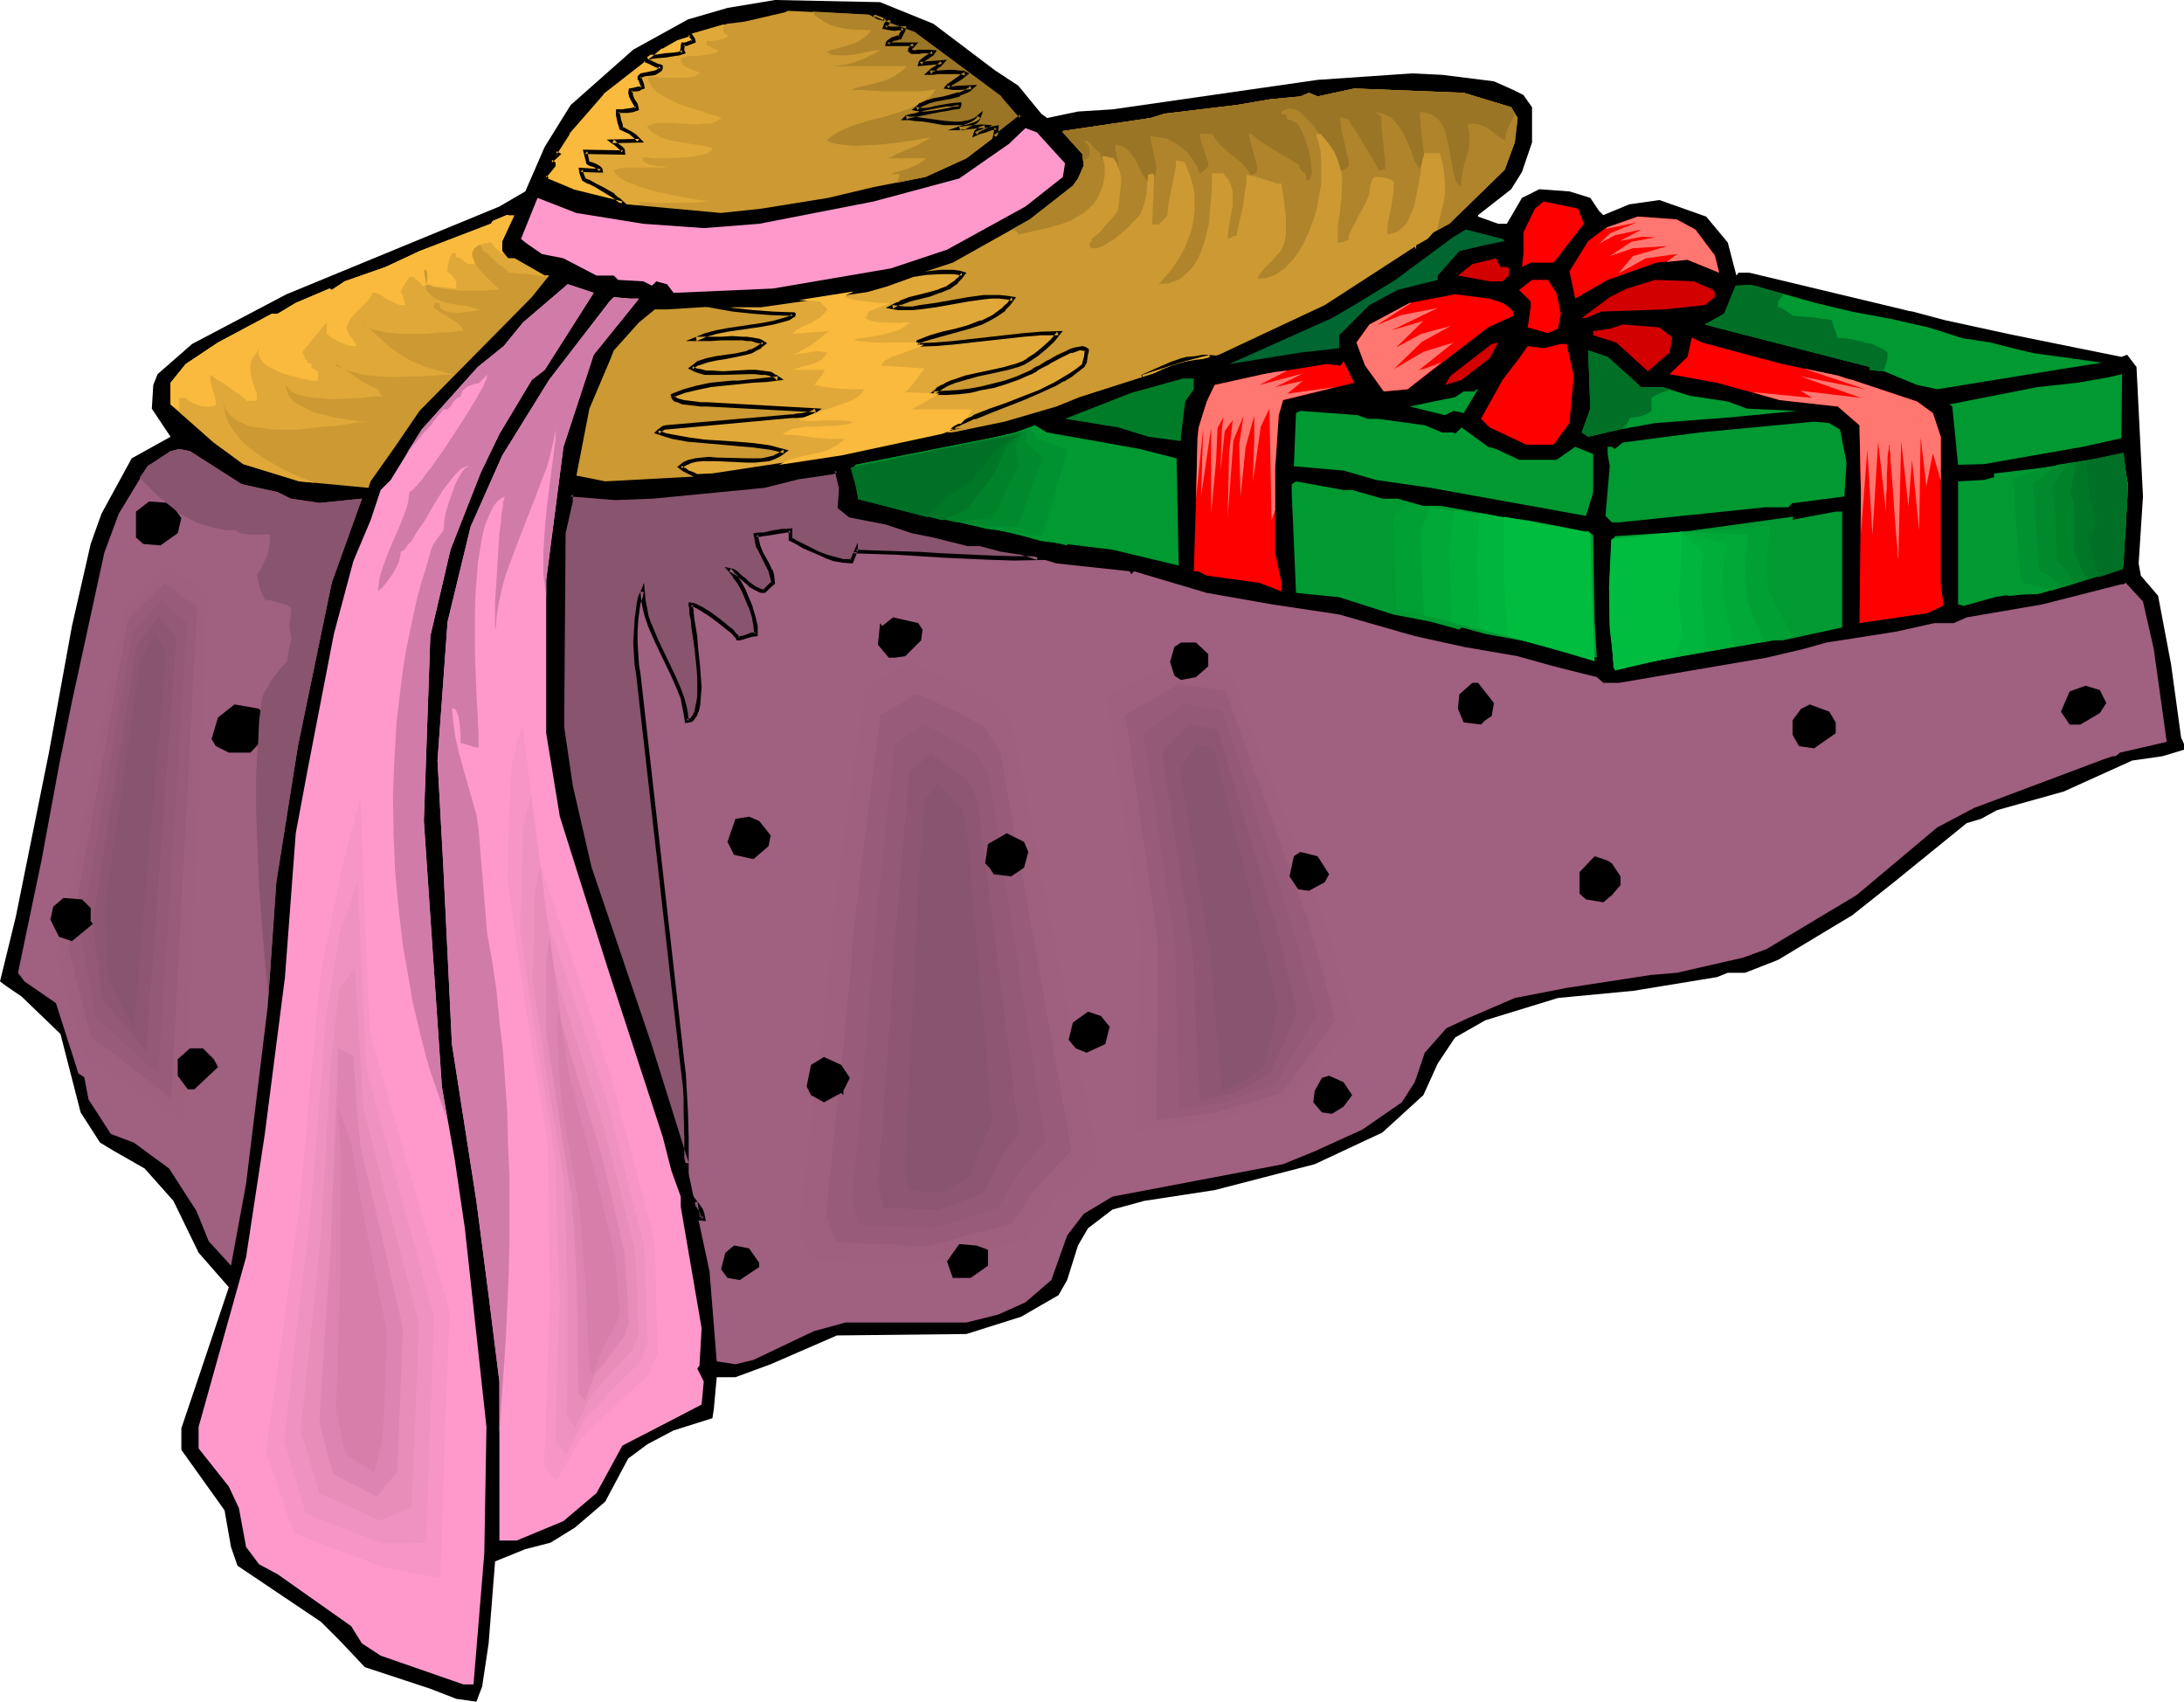 <?xml version="1.0" encoding="UTF-8" standalone="no"?>
<svg
   version="1.0"
   width="129.766mm"
   height="101.096mm"
   id="svg134"
   sodipodi:docname="Gift 13.wmf"
   xmlns:inkscape="http://www.inkscape.org/namespaces/inkscape"
   xmlns:sodipodi="http://sodipodi.sourceforge.net/DTD/sodipodi-0.dtd"
   xmlns="http://www.w3.org/2000/svg"
   xmlns:svg="http://www.w3.org/2000/svg">
  <sodipodi:namedview
     id="namedview134"
     pagecolor="#ffffff"
     bordercolor="#000000"
     borderopacity="0.25"
     inkscape:showpageshadow="2"
     inkscape:pageopacity="0.0"
     inkscape:pagecheckerboard="0"
     inkscape:deskcolor="#d1d1d1"
     inkscape:document-units="mm" />
  <defs
     id="defs1">
    <pattern
       id="WMFhbasepattern"
       patternUnits="userSpaceOnUse"
       width="6"
       height="6"
       x="0"
       y="0" />
  </defs>
  <path
     style="fill:#000000;fill-opacity:1;fill-rule:evenodd;stroke:none"
     d="m 209.595,5.332 13.898,10.502 5.171,3.393 5.171,6.301 1.293,0.969 6.949,-1.454 7.757,-0.485 46.056,-6.624 21.17,-1.454 6.787,0.323 11.635,1.454 4.363,1.939 2.262,1.131 1.939,2.747 v 7.917 l -2.262,6.624 -2.424,3.878 -7.434,5.816 v 0.323 l 4.525,1.616 h 1.939 l 3.394,-5.816 3.878,-1.939 6.787,0.485 4.686,1.454 1.939,2.908 0.97,0.969 5.818,-2.423 6.787,-0.969 10.504,3.716 4.848,5.816 1.939,7.432 0.485,-0.646 h 2.424 l 34.421,8.24 1.293,0.323 0.97,0.162 7.272,1.939 14.867,3.231 24.725,5.008 1.293,-0.485 2.101,2.747 1.454,29.081 -0.97,15.025 0.485,2.747 3.878,4.524 2.909,15.348 2.262,16.479 0.646,1.454 v 1.292 l -4.848,1.454 -6.787,0.969 -15.352,6.947 -15.029,4.201 -3.555,1.939 -3.232,0.969 -16.322,13.248 -9.373,7.432 -16.645,10.017 -7.434,2.908 h -3.878 l -2.424,0.969 -18.746,3.07 -16.968,1.616 -16.322,5.008 -6.787,3.877 -3.878,5.816 -3.232,7.109 -9.211,8.401 -15.19,7.109 -22.462,5.816 -15.837,2.423 -7.11,1.939 -5.494,4.201 -2.262,3.877 -2.424,7.755 -1.939,3.393 -8.403,4.847 -12.282,3.878 -29.088,0.323 -14.867,6.463 -7.918,2.908 h -4.202 l -0.646,7.109 -0.323,2.1 -8.726,2.747 -5.818,3.07 -4.363,3.231 -5.171,9.694 -6.787,5.816 -5.494,3.393 -5.656,1.454 -6.787,2.747 -1.454,18.418 -1.454,9.694 -1.293,3.393 -4.525,-0.646 -5.818,-2.262 -14.706,-4.847 -5.494,-5.816 -4.363,-4.362 -18.746,-12.602 -1.454,-4.201 -1.454,-8.24 -9.696,-13.571 v -4.847 l 4.363,-12.925 6.302,-18.741 -6.787,-7.755 -5.656,-11.633 -6.464,-7.27 -6.787,-3.877 -3.232,-1.939 -4.363,-6.786 -4.525,-17.61 -8.726,-8.401 -3.555,-2.423 L 0,220.372 l 3.555,-14.541 7.434,-36.836 5.171,-28.435 4.202,-18.418 2.424,-6.786 6.787,-12.44 8.726,-4.847 -4.202,-6.301 0.323,-5.332 0.97,-2.423 7.757,-6.786 21.17,-11.148 47.834,-19.711 5.818,-3.393 4.363,-10.017 5.818,-9.371 14.059,-12.44 12.282,-6.786 8.888,-2.585 L 174.043,0 197.637,0.485 Z"
     id="path1" />
  <path
     style="fill:#cc9932;fill-opacity:1;fill-rule:evenodd;stroke:none"
     d="m 205.878,6.947 19.23,14.379 4.202,4.847 -12.282,9.371 -9.211,4.201 -11.635,2.262 -10.181,2.423 -15.029,2.423 -9.05,0.969 -21.17,-1.939 -12.282,-2.908 -5.818,-2.585 v -0.323 l -0.323,-0.323 1.939,-2.585 V 36.675 l -0.646,-0.485 1.616,-1.616 -0.485,-0.323 2.747,-4.524 7.757,-8.886 13.09,-10.34 3.555,-1.939 11.474,-3.231 3.878,-0.485 9.05,-2.1 0.646,-0.323 19.715,0.969 z"
     id="path2" />
  <path
     style="fill:#cc9932;fill-opacity:1;fill-rule:evenodd;stroke:none"
     d="m 339.36,24.073 1.454,2.423 -0.646,5.493 -2.262,6.139 -12.443,12.117 -3.555,1.939 -1.293,1.454 -2.586,1.454 v 0.969 l -0.323,-0.646 -20.2,13.087 -23.755,11.148 -8.08,2.1 -23.27,7.432 -5.171,2.1 -11.635,3.393 -36.683,7.593 -28.926,4.524 -24.078,1.292 -6.464,-1.292 2.909,-15.025 4.525,-10.663 0.97,-2.423 5.656,-6.301 3.555,-2.908 h 2.747 l 15.352,-0.969 h 5.818 l 23.755,-3.393 4.363,-1.293 14.867,-4.847 17.291,-9.694 9.696,-7.593 1.131,-1.616 1.293,-2.908 -0.323,-2.585 -4.363,-4.847 v -0.323 l 19.715,-2.908 3.07,-0.969 16.16,-1.939 7.595,-1.293 6.787,-0.646 1.939,-0.808 1.939,0.808 8.242,-1.777 24.563,0.969 z"
     id="path3" />
  <path
     style="fill:#ff99cc;fill-opacity:1;fill-rule:evenodd;stroke:none"
     d="m 239.168,36.675 -0.485,3.07 -8.403,6.624 -17.614,9.694 -12.605,4.201 -26.502,4.524 -22.301,0.969 -1.454,-1.939 -2.424,-0.646 -0.97,0.969 -1.939,-0.969 -5.656,-0.323 -0.97,-0.969 h -3.878 l -7.434,-3.878 -4.848,-0.969 -3.717,-2.585 -0.97,-0.808 3.717,-9.209 8.726,3.393 15.029,2.423 13.574,0.969 12.443,-0.969 25.694,-5.008 19.23,-5.17 11.15,-7.755 3.717,-3.554 2.586,0.969 z"
     id="path4" />
  <path
     style="fill:#ff0000;fill-opacity:1;fill-rule:evenodd;stroke:none"
     d="m 355.681,50.246 -6.787,8.724 h -5.171 l -1.939,0.969 0.323,-2.908 v -4.847 l 2.586,-5.332 1.939,-1.616 7.757,1.616 z"
     id="path5" />
  <path
     style="fill:#cc9932;fill-opacity:1;fill-rule:evenodd;stroke:none"
     d="m 112.797,54.124 v 2.262 l 1.293,1.616 h 1.454 l 6.787,3.878 h 0.97 l -3.878,4.847 -25.21,25.527 -5.171,7.593 -5.818,8.24 -0.485,1.454 -15.514,-1.454 -12.605,-3.877 -6.626,-4.847 -9.696,-8.563 v -4.847 l 3.394,-4.201 7.272,-4.847 12.12,-6.463 h 1.293 l 4.04,-2.423 7.595,-3.231 0.485,0.323 2.909,-1.939 9.211,-3.231 7.595,-3.554 15.998,-6.139 0.485,-0.646 3.07,-1.293 h 1.778 z"
     id="path6" />
  <path
     style="fill:#ff0000;fill-opacity:1;fill-rule:evenodd;stroke:none"
     d="m 380.729,51.539 4.363,5.816 0.97,3.878 -7.11,-2.908 -6.949,0.646 -10.989,3.878 -7.272,4.201 -1.293,-6.139 4.202,-6.786 3.878,-2.908 7.272,-2.585 8.726,0.646 z"
     id="path7" />
  <path
     style="fill:#006632;fill-opacity:1;fill-rule:evenodd;stroke:none"
     d="m 337.905,54.124 -4.686,0.969 -5.494,1.293 -4.848,5.493 v 0.969 l -9.05,2.262 -6.302,3.393 -6.787,6.786 v 2.908 l -8.726,0.969 -15.998,2.585 23.109,-10.34 5.01,-2.908 9.211,-5.655 13.09,-9.694 2.747,-1.616 8.242,2.1 z"
     id="path8" />
  <path
     style="fill:#d30000;fill-opacity:1;fill-rule:evenodd;stroke:none"
     d="m 338.39,59.94 0.485,0.323 v 1.616 l -1.454,1.293 h -2.909 l -7.11,-1.293 3.232,-2.585 5.333,-1.293 0.97,1.939 z"
     id="path9" />
  <path
     style="fill:#ff0000;fill-opacity:1;fill-rule:evenodd;stroke:none"
     d="m 349.54,65.756 0.97,4.685 -0.646,3.393 -2.262,0.969 -4.525,-1.293 0.646,-4.524 v -1.293 l -2.586,-2.585 2.909,-2.262 h 3.555 z"
     id="path10" />
  <path
     style="fill:#d30000;fill-opacity:1;fill-rule:evenodd;stroke:none"
     d="m 384.769,65.11 0.323,0.646 v 0.969 l -2.262,1.777 -9.211,0.969 -14.059,0.485 -3.394,1.454 h -0.97 l 6.302,-4.685 3.878,-1.939 6.302,-1.939 8.726,0.323 z"
     id="path11" />
  <path
     style="fill:#ff99cc;fill-opacity:1;fill-rule:evenodd;stroke:none"
     d="m 122.331,83.043 -2.909,2.262 -7.272,12.117 -4.202,8.724 -6.787,17.287 -4.525,19.388 -1.454,41.522 4.04,59.617 2.909,16.479 2.262,15.348 4.848,44.591 -0.485,28.435 -2.424,29.404 h -2.262 l -18.584,-6.463 -4.202,-2.747 -2.424,-3.877 -16.483,-11.633 -4.202,-2.262 -2.909,-3.877 -1.616,-8.724 -2.262,-4.847 -6.787,-8.563 v -4.847 l 10.666,-38.129 4.202,-27.627 4.525,-35.221 2.424,-32.313 2.747,-14.702 5.818,-30.051 4.363,-16.318 3.878,-9.209 2.262,-6.786 2.262,-2.262 6.949,-11.309 12.605,-14.056 5.818,-4.685 4.363,-5.332 10.019,-8.563 5.818,1.939 z"
     id="path12" />
  <path
     style="fill:#ff0000;fill-opacity:1;fill-rule:evenodd;stroke:none"
     d="m 337.42,68.018 1.454,0.969 0.97,0.969 v 0.969 l -5.656,2.585 -18.099,13.894 -5.333,0.485 -4.202,-5.816 -1.939,-5.17 2.909,-4.039 9.05,-4.847 10.181,-1.939 7.757,0.969 z"
     id="path13" />
  <path
     style="fill:#009932;fill-opacity:1;fill-rule:evenodd;stroke:none"
     d="m 407.716,68.018 8.08,1.939 8.726,1.616 8.565,1.939 7.595,2.423 6.302,0.969 5.656,1.454 4.202,0.969 15.19,2.1 -10.181,1.616 -26.826,4.362 -4.525,-0.969 -7.434,-3.07 -3.232,-0.323 v -0.646 l -33.29,-8.563 -3.717,-0.969 4.363,-2.423 2.586,-6.301 3.555,-0.162 8.08,2.262 z"
     id="path14" />
  <path
     style="fill:#ff99cc;fill-opacity:1;fill-rule:evenodd;stroke:none"
     d="m 143.501,67.049 -10.181,12.602 -6.787,20.68 -3.878,29.889 v 34.413 l 3.07,18.741 10.666,33.767 12.443,38.129 1.939,7.593 2.101,5.816 v 2.262 l 4.686,27.304 -0.485,8.401 -0.485,0.646 1.454,2.908 -0.485,5.17 -7.757,4.039 -10.019,5.17 -5.818,10.663 -7.434,6.301 -10.504,4.362 h -3.878 v -35.705 l -2.424,-19.388 -2.747,-21.165 -5.494,-35.221 -1.939,-40.068 -1.293,-23.588 2.262,-31.182 5.171,-21.326 7.11,-15.995 10.504,-16.964 13.574,-17.61 0.97,-0.969 3.717,0.323 z"
     id="path15" />
  <path
     style="fill:#d30000;fill-opacity:1;fill-rule:evenodd;stroke:none"
     d="m 375.558,75.773 -0.646,3.393 -4.848,4.201 -7.11,-6.463 -5.171,-1.616 v -0.969 l 3.717,-0.485 2.909,-0.969 8.242,0.646 z"
     id="path16" />
  <path
     style="fill:#ff0000;fill-opacity:1;fill-rule:evenodd;stroke:none"
     d="m 400.283,81.751 12.443,2.585 1.939,0.646 1.293,0.323 14.544,4.847 3.555,2.585 1.778,5.332 v 33.12 l 0.485,3.554 v 1.292 l -3.394,1.616 -15.352,2.262 0.323,-29.404 -0.323,-15.025 -4.848,-4.201 -13.09,-1.454 -14.059,-3.878 -10.666,-1.939 4.04,-3.878 0.97,-4.362 2.262,1.131 z"
     id="path17" />
  <path
     style="fill:#d30000;fill-opacity:1;fill-rule:evenodd;stroke:none"
     d="m 328.209,85.305 -3.717,1.131 1.293,-2.1 9.211,-7.109 1.454,-0.323 -1.939,3.554 z"
     id="path18" />
  <path
     style="fill:#ff0000;fill-opacity:1;fill-rule:evenodd;stroke:none"
     d="m 353.419,84.336 -0.97,10.663 -3.555,4.847 h -6.141 l -8.242,-3.878 -1.939,-1.939 4.848,-8.724 3.717,-4.847 1.939,-2.747 3.555,0.485 3.878,-0.969 h 1.293 z"
     id="path19" />
  <path
     style="fill:#009932;fill-opacity:1;fill-rule:evenodd;stroke:none"
     d="m 367.478,85.951 0.97,0.969 h 4.848 l 6.141,1.939 8.565,1.293 4.363,1.616 11.312,0.485 -15.029,1.454 -16.968,1.293 -8.08,1.454 -6.949,1.616 -1.454,-0.969 1.939,-5.332 -0.485,-13.087 4.363,1.454 z"
     id="path20" />
  <path
     style="fill:#ff0000;fill-opacity:1;fill-rule:evenodd;stroke:none"
     d="m 288.132,89.829 -0.97,3.393 -0.808,11.956 v 18.903 l 1.454,6.786 v 1.939 l -5.01,-1.939 -11.797,-1.616 -1.939,-0.969 h -0.97 l 0.97,-31.828 1.939,-6.301 1.778,-3.716 10.989,-2.423 14.059,-2.262 3.232,0.323 0.646,-0.969 2.424,4.847 z"
     id="path21" />
  <path
     style="fill:#007c28;fill-opacity:1;fill-rule:evenodd;stroke:none"
     d="m 268.094,87.405 -1.939,2.747 -0.97,7.917 v 0.969 l -7.272,-0.969 -6.787,-2.1 -11.958,-1.939 14.867,-5.816 11.635,-3.231 h 2.424 z"
     id="path22" />
  <path
     style="fill:#009932;fill-opacity:1;fill-rule:evenodd;stroke:none"
     d="m 476.396,98.392 -8.726,1.939 -22.139,3.878 -5.818,0.162 -1.293,-13.087 -0.646,-0.485 19.715,-3.878 8.888,-0.969 6.626,-1.131 3.555,-0.808 z"
     id="path23" />
  <path
     style="fill:#009932;fill-opacity:1;fill-rule:evenodd;stroke:none"
     d="m 328.694,92.737 -2.262,-0.485 -1.939,0.969 -7.918,-1.939 5.333,-1.131 4.848,-0.969 1.939,-1.293 h 2.424 l 0.485,-0.485 h 0.323 z"
     id="path24" />
  <path
     style="fill:#009932;fill-opacity:1;fill-rule:evenodd;stroke:none"
     d="m 307.04,94.03 h 2.262 l 10.666,1.454 3.878,1.616 h 2.586 l 0.323,0.323 1.454,-1.454 5.979,4.362 1.778,0.485 5.171,2.423 h 8.403 l 4.202,-2.908 4.04,1.616 v 8.563 l -1.616,5.332 -34.906,-6.301 -12.282,-1.777 -7.272,-2.1 -11.15,-0.969 0.485,-11.956 0.97,-0.485 12.928,0.969 z"
     id="path25" />
  <path
     style="fill:#009932;fill-opacity:1;fill-rule:evenodd;stroke:none"
     d="m 413.211,96.453 1.454,7.432 -0.485,7.593 -11.15,1.454 h -0.485 l -0.97,0.969 h -5.171 l -32.805,3.393 h -1.616 l -1.454,-1.454 0.97,-11.148 -0.485,-2.747 v -1.616 h 0.97 l 0.646,0.485 1.778,-1.454 17.291,-2.262 25.694,-2.423 3.394,0.323 z"
     id="path26" />
  <path
     style="fill:#009932;fill-opacity:1;fill-rule:evenodd;stroke:none"
     d="m 247.894,99.361 8.08,1.454 8.242,2.1 0.485,24.073 -14.867,-3.554 -15.998,-1.939 -11.635,-3.231 -11.635,-1.939 -13.898,-3.716 -2.909,-0.646 -0.97,-0.969 -0.485,-5.816 1.939,-0.969 h 2.424 l 30.381,-6.786 5.333,-1.939 2.747,1.616 z"
     id="path27" />
  <path
     style="fill:#a0607f;fill-opacity:1;fill-rule:evenodd;stroke:none"
     d="m 54.298,108.732 8.08,1.777 2.909,1.454 6.464,0.969 9.534,-0.969 -6.787,18.903 -7.595,36.675 -4.848,30.535 -1.939,27.95 -4.848,39.744 -3.394,18.418 -5.01,-5.493 -2.747,-6.786 -6.141,-9.532 -7.918,-5.816 -5.171,-1.939 -5.01,-7.755 -2.747,-14.379 v -0.323 l -0.97,-1.292 0.485,-0.323 -3.394,-4.847 -7.757,-5.332 -1.454,-1.939 5.333,-25.527 3.878,-21.003 2.909,-14.379 7.272,-33.443 3.232,-8.724 6.464,-10.663 5.171,-3.393 1.939,-0.485 2.424,0.485 z"
     id="path28" />
  <path
     style="fill:#a0607f;fill-opacity:1;fill-rule:evenodd;stroke:none"
     d="m 38.299,123.434 -11.15,9.371 -16.968,84.982 7.434,23.265 26.502,16.156 5.01,-127.311 z"
     id="path29" />
  <path
     style="fill:#9e607c;fill-opacity:1;fill-rule:evenodd;stroke:none"
     d="m 37.653,127.15 -9.696,8.724 -7.595,39.583 -7.434,39.583 2.909,10.986 3.232,10.825 10.989,7.593 11.15,7.432 2.747,-59.294 1.293,-29.728 1.293,-29.728 -4.363,-2.908 z"
     id="path30" />
  <path
     style="fill:#995b7a;fill-opacity:1;fill-rule:evenodd;stroke:none"
     d="m 37.006,131.027 -4.202,3.877 -4.04,4.039 -6.626,36.836 -6.787,36.675 2.424,10.178 2.586,10.017 9.05,6.947 4.525,3.554 4.525,3.554 5.818,-110.347 -3.555,-2.585 z"
     id="path31" />
  <path
     style="fill:#935975;fill-opacity:1;fill-rule:evenodd;stroke:none"
     d="m 36.198,134.743 -3.232,3.716 -3.232,3.554 -5.818,33.928 -5.818,33.767 3.394,18.741 3.555,3.231 3.555,3.231 6.949,6.301 3.232,-50.569 3.232,-50.731 -2.909,-2.585 z"
     id="path32" />
  <path
     style="fill:#8e5672;fill-opacity:1;fill-rule:evenodd;stroke:none"
     d="m 35.552,138.459 -2.424,3.231 -2.424,3.393 -5.01,31.02 -4.848,30.858 0.97,8.724 0.646,4.201 0.323,4.201 5.171,6.139 4.848,5.816 3.394,-46.369 3.394,-46.53 -1.939,-2.262 z"
     id="path33" />
  <path
     style="fill:#89546d;fill-opacity:1;fill-rule:evenodd;stroke:none"
     d="m 34.744,142.175 -3.232,5.978 -8.08,56.062 0.808,15.672 5.818,10.986 7.272,-84.336 z"
     id="path34" />
  <path
     style="fill:#009932;fill-opacity:1;fill-rule:evenodd;stroke:none"
     d="m 476.881,126.988 -2.747,1.292 -6.949,1.616 -8.08,2.262 -11.15,1.939 -6.949,1.939 -1.293,-0.323 v -27.627 l 5.818,-0.323 5.818,-1.616 16.322,-2.262 9.211,-1.939 0.808,7.109 z"
     id="path35" />
  <path
     style="fill:#a0607f;fill-opacity:1;fill-rule:evenodd;stroke:none"
     d="m 188.91,109.54 -0.323,4.362 2.262,1.939 8.242,1.454 5.818,1.939 4.686,0.969 7.757,1.939 h 2.909 l 4.848,1.292 4.202,0.646 7.918,2.423 16.483,1.777 0.323,0.646 0.646,-0.646 16.322,4.847 14.706,2.585 15.029,2.262 16.968,4.847 10.989,2.423 12.12,2.1 8.08,2.262 9.696,2.423 1.454,1.293 h 3.555 l 33.128,-5.655 8.242,-1.939 5.171,-1.454 15.514,-2.423 8.726,-1.939 h 4.363 l 2.909,-1.292 16.968,-2.908 17.776,-4.524 h 0.485 l 0.485,-0.323 3.878,4.201 2.424,10.663 2.909,20.842 -10.504,2.423 -0.97,0.808 h -0.646 l -1.939,0.646 -29.25,10.986 -8.242,4.362 -18.099,15.187 -20.2,12.117 -5.333,1.939 -14.867,3.393 -5.818,0.485 -18.907,2.908 -11.635,2.262 -10.504,4.524 -4.848,2.262 -4.848,5.493 -2.262,6.624 -2.909,4.524 -8.888,6.139 -10.666,4.847 -7.11,2.908 -19.554,3.716 -18.746,3.554 -6.464,3.877 -3.717,4.847 -3.555,10.017 -5.818,5.008 -6.141,2.747 -7.11,1.777 h -27.149 l -7.11,1.939 -13.574,6.463 -4.04,0.969 -4.202,-0.646 -1.616,-20.195 -4.848,-22.619 -8.565,-28.435 -13.574,-39.583 -4.202,-18.257 -1.939,-13.41 0.323,-43.46 1.616,-7.109 v -1.616 l 10.019,0.969 8.242,-0.485 25.21,-2.423 7.595,-1.939 7.757,-0.969 0.646,-0.485 h 0.323 z"
     id="path36" />
  <path
     style="fill:#a0607f;fill-opacity:1;fill-rule:evenodd;stroke:none"
     d="m 261.792,144.276 -17.13,7.917 7.918,58.324 -2.747,45.722 19.554,-1.939 20.846,-4.847 18.422,-18.58 -7.757,-25.365 -23.755,-58.97 z"
     id="path37" />
  <path
     style="fill:#9e607c;fill-opacity:1;fill-rule:evenodd;stroke:none"
     d="m 263.084,148.961 -7.11,3.716 -7.434,3.554 1.939,13.733 2.101,13.733 3.717,27.143 -0.808,21.649 -0.646,21.326 8.403,-0.969 8.08,-0.969 8.888,-2.262 8.726,-2.262 7.757,-8.724 7.757,-8.724 -3.717,-11.794 -3.555,-11.794 -10.504,-27.789 -10.504,-27.789 -6.464,-0.808 z"
     id="path38" />
  <path
     style="fill:#995b7a;fill-opacity:1;fill-rule:evenodd;stroke:none"
     d="m 264.539,153.646 -5.818,3.393 -3.07,1.777 -2.909,1.777 7.272,50.892 v 20.034 l -0.323,10.017 v 10.017 l 6.787,-0.808 3.394,-0.485 3.232,-0.485 3.717,-1.131 3.717,-0.969 7.272,-2.262 12.12,-16.318 -3.07,-11.148 -3.07,-11.148 -9.211,-25.688 -9.373,-26.012 -5.333,-0.808 z"
     id="path39" />
  <path
     style="fill:#935975;fill-opacity:1;fill-rule:evenodd;stroke:none"
     d="m 265.832,158.008 -2.262,1.777 -2.262,1.616 -4.525,3.231 3.555,23.588 1.778,11.956 1.778,11.794 0.808,37.321 5.171,-0.969 5.171,-0.808 5.818,-1.939 5.656,-2.1 4.525,-7.755 4.686,-7.593 -2.747,-10.34 -2.909,-10.178 -3.878,-12.117 -3.878,-11.956 -7.918,-24.073 -4.202,-0.646 z"
     id="path40" />
  <path
     style="fill:#8e5672;fill-opacity:1;fill-rule:evenodd;stroke:none"
     d="m 267.125,162.694 -3.07,2.908 -3.07,3.07 3.232,21.811 3.555,21.973 1.616,34.574 7.595,-1.616 8.08,-4.201 3.232,-6.947 2.909,-7.109 -2.262,-9.532 -2.262,-9.371 -6.626,-22.296 -6.626,-22.134 z"
     id="path41" />
  <path
     style="fill:#89546d;fill-opacity:1;fill-rule:evenodd;stroke:none"
     d="m 268.579,167.056 -3.555,5.816 6.626,40.068 2.747,31.828 4.525,-1.777 5.01,-3.554 3.07,-13.087 -4.04,-17.449 -10.342,-40.714 z"
     id="path42" />
  <path
     style="fill:#a0607f;fill-opacity:1;fill-rule:evenodd;stroke:none"
     d="m 224.139,150.738 5.171,5.978 23.27,105.824 -12.443,10.502 -6.949,8.886 -26.826,5.816 -14.382,-0.485 -15.19,-0.485 -3.232,-7.27 v -0.162 l 0.162,-0.646 0.162,-0.808 0.162,-1.131 0.162,-1.616 0.162,-1.777 0.323,-1.939 0.162,-2.262 0.323,-2.423 0.323,-2.585 0.485,-2.747 0.323,-2.908 0.646,-6.139 1.616,-12.602 0.808,-6.301 0.323,-2.908 0.323,-2.908 0.323,-2.747 0.323,-2.585 0.162,-2.423 0.323,-2.262 0.162,-2.1 0.162,-1.777 0.323,-1.616 v -1.131 l 0.162,-0.969 v -0.485 -0.646 l 0.162,-0.808 v -1.131 l 0.162,-1.292 0.323,-1.616 0.162,-1.939 0.323,-1.939 0.323,-2.1 0.323,-2.423 0.323,-2.423 0.808,-5.17 0.808,-5.493 0.97,-5.493 0.808,-5.655 0.808,-5.17 0.323,-2.585 0.485,-2.423 0.323,-2.262 0.323,-2.1 0.323,-1.939 0.323,-1.777 0.162,-1.616 0.323,-1.293 0.162,-0.969 v -0.808 l 0.162,-0.485 v -0.162 l 11.635,-5.816 13.574,5.493 z"
     id="path43" />
  <path
     style="fill:#9e607c;fill-opacity:1;fill-rule:evenodd;stroke:none"
     d="m 222.523,156.877 2.262,2.747 2.262,2.585 9.696,49.115 9.858,49.115 -10.504,9.855 -2.909,4.039 -2.909,4.039 -11.474,2.747 -11.474,2.585 -5.979,-0.162 -6.302,-0.162 -6.464,-0.323 -6.464,-0.162 -1.293,-3.393 -1.454,-3.393 v -0.162 l 0.162,-0.485 0.162,-0.808 v -1.131 l 0.162,-1.292 0.323,-1.616 0.162,-1.939 0.162,-2.1 0.323,-2.262 0.323,-2.423 0.323,-2.585 0.323,-2.585 0.646,-5.655 0.646,-5.816 0.646,-5.978 0.808,-5.655 0.323,-2.747 0.162,-2.747 0.323,-2.585 0.323,-2.423 0.162,-2.262 0.162,-2.1 0.323,-1.939 0.162,-1.616 0.162,-1.454 v -1.131 l 0.162,-0.808 v -0.485 -0.646 -0.646 l 0.162,-1.131 0.162,-1.293 0.162,-1.454 0.162,-1.616 0.323,-1.939 0.162,-1.939 0.323,-2.262 0.323,-2.1 0.646,-4.847 0.646,-5.008 0.808,-5.17 0.646,-5.17 0.646,-5.008 0.323,-2.262 0.323,-2.262 0.323,-2.1 0.323,-1.939 0.162,-1.777 0.323,-1.616 0.162,-1.454 0.162,-1.292 0.162,-0.808 0.162,-0.808 v -0.485 -0.162 l 5.01,-2.585 4.848,-2.747 5.818,2.423 5.818,2.585 3.232,1.454 z"
     id="path44" />
  <path
     style="fill:#995b7a;fill-opacity:1;fill-rule:evenodd;stroke:none"
     d="m 220.745,163.017 1.778,2.585 1.939,2.423 4.04,22.457 4.04,22.619 4.04,22.619 4.04,22.619 -4.363,4.524 -2.101,2.262 -2.101,2.262 -2.424,3.716 -2.424,3.716 -9.373,2.423 -9.373,2.585 -5.171,-0.162 -5.01,-0.323 -5.333,-0.162 -5.333,-0.323 -2.101,-6.139 v -0.162 -0.485 -0.808 l 0.162,-0.969 0.162,-1.292 0.162,-1.454 0.162,-1.777 0.162,-1.777 0.323,-2.1 0.162,-2.262 0.162,-2.423 0.323,-2.423 0.646,-5.17 0.485,-5.332 0.485,-5.493 0.646,-5.17 0.485,-5.17 0.162,-2.262 0.162,-2.262 0.323,-2.1 0.162,-1.939 0.162,-1.777 0.162,-1.454 0.162,-1.292 v -1.131 -0.808 -0.485 -0.485 l 0.162,-0.646 v -0.969 l 0.162,-1.131 0.162,-1.454 0.162,-1.454 0.162,-1.616 0.162,-1.939 0.323,-1.939 0.162,-2.1 0.646,-4.524 0.485,-4.524 0.646,-4.685 0.646,-4.847 0.485,-4.524 0.323,-2.1 0.162,-1.939 0.323,-2.1 0.323,-1.777 0.162,-1.616 0.162,-1.454 0.162,-1.293 0.162,-1.131 0.162,-0.969 v -0.646 -0.323 -0.162 l 4.202,-2.423 4.04,-2.423 4.686,2.1 4.848,2.262 z"
     id="path45" />
  <path
     style="fill:#935975;fill-opacity:1;fill-rule:evenodd;stroke:none"
     d="m 219.129,169.156 1.454,2.423 1.454,2.262 3.232,20.518 3.07,20.518 6.464,41.36 -3.555,4.039 -3.232,4.201 -1.939,3.393 -1.939,3.393 -14.544,4.524 -4.202,-0.162 -4.04,-0.162 -4.202,-0.162 -4.202,-0.323 -0.808,-2.747 -0.808,-2.908 v -0.162 l 0.162,-0.485 v -0.646 l 0.162,-0.969 v -1.131 l 0.162,-1.454 0.162,-1.454 0.162,-1.777 0.162,-1.939 0.162,-1.939 0.162,-2.262 0.162,-2.262 0.485,-4.685 0.485,-4.847 0.323,-5.008 0.485,-4.685 0.323,-4.685 0.162,-2.1 0.162,-2.1 0.162,-1.777 0.162,-1.939 0.162,-1.454 0.162,-1.454 v -1.131 -0.969 l 0.162,-0.646 v -0.485 -0.485 -0.646 l 0.162,-0.808 v -1.131 l 0.162,-1.131 0.162,-1.454 0.162,-1.616 0.162,-1.616 0.162,-1.777 0.162,-1.939 0.485,-4.039 0.97,-8.724 0.323,-4.201 0.485,-4.201 0.485,-3.878 0.162,-1.616 0.162,-1.777 0.162,-1.454 0.162,-1.292 0.162,-1.293 0.162,-0.969 v -0.808 l 0.162,-0.646 v -0.323 -0.162 l 3.232,-2.1 3.07,-2.262 7.595,4.039 2.101,1.292 z"
     id="path46" />
  <path
     style="fill:#8e5672;fill-opacity:1;fill-rule:evenodd;stroke:none"
     d="m 217.352,175.457 1.131,1.939 0.97,2.1 4.686,37.321 4.686,37.321 -2.586,3.716 -2.262,3.716 -1.454,3.07 -1.454,3.07 -5.333,2.1 -5.171,1.939 -3.07,-0.162 -3.07,-0.162 -2.909,-0.162 h -2.909 l -0.808,-2.585 -0.646,-2.585 v -0.162 -0.485 -0.646 l 0.162,-0.808 0.162,-0.969 v -1.292 l 0.162,-1.454 v -1.616 l 0.162,-1.616 0.162,-1.777 0.323,-4.039 0.323,-4.362 0.323,-4.362 0.323,-4.524 0.323,-4.362 0.323,-4.201 v -1.939 l 0.162,-1.777 0.162,-1.777 0.162,-1.616 v -1.454 l 0.162,-1.292 v -0.969 -0.969 l 0.162,-0.485 v -0.485 -0.485 -0.646 -0.646 -0.969 l 0.162,-1.131 0.162,-1.292 v -1.454 l 0.162,-1.454 0.323,-3.393 0.323,-3.716 0.646,-7.593 0.323,-4.039 0.323,-3.716 0.323,-3.393 0.162,-1.616 0.162,-1.454 v -1.454 l 0.162,-1.292 0.162,-0.969 v -0.969 l 0.162,-0.646 v -0.646 -0.323 0 l 4.686,-4.201 2.747,1.939 2.586,1.939 1.616,1.131 z"
     id="path47" />
  <path
     style="fill:#89546d;fill-opacity:1;fill-rule:evenodd;stroke:none"
     d="m 215.897,181.597 1.131,3.716 5.818,66.564 -3.07,6.786 -1.778,5.493 -6.464,3.554 -3.717,-0.162 -3.878,-0.323 -0.808,-4.685 v -0.485 l 0.162,-0.646 v -0.646 -0.969 -1.131 l 0.162,-1.292 v -1.293 l 0.162,-1.616 v -1.616 l 0.162,-3.554 0.162,-3.716 0.323,-4.039 0.323,-7.917 0.162,-3.716 0.162,-1.777 v -1.616 l 0.162,-1.454 v -1.616 -1.131 l 0.162,-1.131 v -0.969 -0.808 -0.969 -0.969 l 0.162,-0.646 v -0.808 -1.131 -1.131 l 0.162,-1.131 0.162,-1.454 v -2.908 l 0.323,-3.231 0.323,-6.947 0.162,-3.393 0.323,-3.393 0.162,-3.07 0.162,-1.454 v -1.292 l 0.162,-1.292 v -1.131 l 0.162,-0.808 v -0.969 -0.646 -0.485 -0.323 l 3.07,-3.877 3.394,3.554 z"
     id="path48" />
  <path
     style="fill:#009932;fill-opacity:1;fill-rule:evenodd;stroke:none"
     d="m 303.646,110.024 6.787,1.939 h 3.394 l 5.818,1.616 h 3.878 l 15.352,2.747 4.202,0.485 12.605,2.423 h 0.97 l 1.131,0.969 0.323,19.388 0.485,8.078 -14.544,-3.393 -10.504,-1.939 -5.333,-1.454 -0.485,0.485 -6.464,-1.777 -8.403,-1.616 -12.12,-3.878 -9.696,-0.969 -0.97,-22.619 v -1.777 l 0.97,-0.646 10.666,1.939 z"
     id="path49" />
  <path
     style="fill:#000000;fill-opacity:1;fill-rule:evenodd;stroke:none"
     d="m 40.723,116.325 -0.808,3.393 -3.878,2.747 -3.878,-0.323 -1.616,-1.454 v -5.816 l 2.909,-2.262 4.848,0.323 z"
     id="path50" />
  <path
     style="fill:#009932;fill-opacity:1;fill-rule:evenodd;stroke:none"
     d="m 413.696,138.944 v 1.939 l -13.413,2.908 h -1.939 l -32.482,5.332 h -2.262 l -0.646,0.485 h -0.323 l -1.131,-19.711 0.485,-8.886 18.422,-1.777 21.493,-2.423 10.342,-1.939 h 1.454 z"
     id="path51" />
  <path
     style="fill:#000000;fill-opacity:1;fill-rule:evenodd;stroke:none"
     d="m 154.166,130.22 -1.293,2.585 -5.171,2.262 -1.293,-0.969 -1.454,-1.939 0.485,-3.878 2.262,-1.777 4.202,0.485 z"
     id="path52" />
  <path
     style="fill:#000000;fill-opacity:1;fill-rule:evenodd;stroke:none"
     d="m 207.171,141.367 -0.323,2.423 -3.555,3.554 -2.262,0.323 h -1.454 l -2.424,-2.908 0.485,-4.847 0.485,0.646 2.424,-1.939 5.656,1.292 z"
     id="path53" />
  <path
     style="fill:#000000;fill-opacity:1;fill-rule:evenodd;stroke:none"
     d="m 271.326,146.861 v 2.747 l -2.747,2.423 -3.394,0.646 -1.454,-0.969 -0.97,-3.07 0.97,-3.393 1.454,-0.969 h 3.394 z"
     id="path54" />
  <path
     style="fill:#000000;fill-opacity:1;fill-rule:evenodd;stroke:none"
     d="m 335.481,157.847 -0.485,2.908 -1.454,0.969 -0.97,0.969 -3.878,-0.485 -1.293,-3.07 0.323,-3.231 2.909,-2.585 h 1.293 z"
     id="path55" />
  <path
     style="fill:#000000;fill-opacity:1;fill-rule:evenodd;stroke:none"
     d="m 473.003,157.847 -1.454,2.262 -4.363,2.585 h -2.424 l -1.939,-2.908 1.939,-4.524 3.555,-1.292 3.232,0.969 z"
     id="path56" />
  <path
     style="fill:#000000;fill-opacity:1;fill-rule:evenodd;stroke:none"
     d="m 60.115,161.724 -0.97,4.201 -2.909,3.07 h -4.848 l -2.909,-1.454 -0.97,-1.616 1.454,-4.847 3.717,-2.908 5.494,0.969 z"
     id="path57" />
  <path
     style="fill:#000000;fill-opacity:1;fill-rule:evenodd;stroke:none"
     d="m 412.241,162.209 v 2.423 l -4.848,3.393 -3.394,-0.485 -1.454,-2.585 v -3.231 l 1.939,-2.585 1.939,-0.969 4.363,1.616 z"
     id="path58" />
  <path
     style="fill:#000000;fill-opacity:1;fill-rule:evenodd;stroke:none"
     d="m 173.073,187.574 -0.485,2.423 -3.394,2.908 -4.363,-0.969 -1.454,-2.908 1.778,-5.17 3.07,-0.485 2.262,0.969 z"
     id="path59" />
  <path
     style="fill:#000000;fill-opacity:1;fill-rule:evenodd;stroke:none"
     d="m 230.926,191.29 -0.97,3.554 -2.909,1.939 -3.878,-0.485 -0.97,-1.454 -0.97,-0.969 0.646,-4.362 4.202,-2.423 3.878,1.939 z"
     id="path60" />
  <path
     style="fill:#000000;fill-opacity:1;fill-rule:evenodd;stroke:none"
     d="m 298.475,196.299 -0.97,1.777 -3.555,1.939 -2.424,-0.323 -1.939,-2.908 0.97,-4.524 1.454,-0.969 3.878,0.969 z"
     id="path61" />
  <path
     style="fill:#000000;fill-opacity:1;fill-rule:evenodd;stroke:none"
     d="m 361.984,193.875 1.939,2.908 v 1.939 l -1.939,2.262 -1.939,1.616 -3.878,-0.646 -1.454,-1.292 v -4.847 l 3.394,-3.554 2.909,0.969 z"
     id="path62" />
  <path
     style="fill:#000000;fill-opacity:1;fill-rule:evenodd;stroke:none"
     d="m 20.362,203.892 v 2.908 l 0.485,0.646 -4.686,3.878 -2.909,-0.969 -1.939,-3.877 0.646,-2.908 2.262,-1.939 4.202,0.323 z"
     id="path63" />
  <path
     style="fill:#000000;fill-opacity:1;fill-rule:evenodd;stroke:none"
     d="m 249.187,230.55 -0.97,3.878 -4.202,1.939 -2.424,-0.969 -1.616,-1.939 0.97,-3.877 3.394,-2.423 2.909,0.969 z"
     id="path64" />
  <path
     style="fill:#000000;fill-opacity:1;fill-rule:evenodd;stroke:none"
     d="m 47.995,237.82 0.97,1.777 -5.333,5.008 h -1.454 l -2.262,-3.07 v -3.716 l 2.747,-2.423 h 2.909 z"
     id="path65" />
  <path
     style="fill:#000000;fill-opacity:1;fill-rule:evenodd;stroke:none"
     d="m 190.849,242.021 -1.454,2.908 v 0.969 l -0.485,-0.485 -3.878,2.1 -2.909,-1.616 -0.97,-1.939 0.97,-4.847 2.909,-1.777 3.878,1.777 z"
     id="path66" />
  <path
     style="fill:#000000;fill-opacity:1;fill-rule:evenodd;stroke:none"
     d="m 303.646,245.898 -1.939,2.585 -2.586,1.616 -2.262,-0.323 -1.939,-2.262 0.323,-2.585 1.616,-2.908 1.616,-0.485 3.232,1.454 z"
     id="path67" />
  <path
     style="fill:#000000;fill-opacity:1;fill-rule:evenodd;stroke:none"
     d="m 221.877,280.634 v 3.554 l -3.878,2.747 h -4.04 l -1.293,-3.716 2.747,-3.877 3.878,0.323 z"
     id="path68" />
  <path
     style="fill:#000000;fill-opacity:1;fill-rule:evenodd;stroke:none"
     d="m 170.488,283.543 v 0.969 l -4.363,2.908 -2.747,-0.485 -1.454,-1.939 0.97,-3.716 1.939,-1.616 3.394,0.646 z"
     id="path69" />
  <path
     style="fill:#e0a838;fill-opacity:1;fill-rule:evenodd;stroke:none"
     d="m 122.977,62.202 -1.131,-0.162 -1.131,-0.162 -2.262,-0.323 -2.262,-0.162 -0.97,-0.162 h -0.97 l -0.485,-0.646 -0.646,-0.485 -0.646,-0.485 -0.646,-0.323 -0.485,-0.485 -0.485,-0.485 -0.808,-0.808 -0.646,-0.646 -0.97,-0.485 v -0.323 l -0.162,-0.323 -0.323,-0.485 v -0.323 l -0.646,0.162 -0.323,0.323 -0.485,0.323 -0.323,0.646 -0.162,0.485 v 0.485 l 0.323,1.131 0.646,1.131 0.808,0.969 0.808,0.969 1.778,1.777 1.939,1.777 h -1.778 l -2.101,0.162 h -4.686 l -2.262,-0.162 -2.101,-0.323 -1.939,-0.323 -0.97,-0.323 -0.808,-0.323 -0.485,-3.231 h 0.485 l 0.162,0.323 0.162,0.646 v 1.131 l -0.162,1.293 -0.162,0.485 v 0.323 l 0.323,0.646 0.646,0.646 0.485,0.485 0.646,0.485 1.616,0.646 1.778,0.485 1.778,0.323 1.778,0.162 1.616,0.485 1.616,0.323 -0.485,0.162 -0.485,0.162 -1.293,0.162 -1.454,0.162 -1.454,0.162 -1.616,-0.162 -0.646,-0.162 -0.646,-0.162 -0.485,-0.323 -0.485,-0.323 -0.162,-0.646 -0.162,-0.485 h -0.323 -0.646 l -0.323,0.969 0.646,0.485 0.97,0.646 1.131,0.646 1.131,0.808 1.131,0.646 0.808,0.646 0.646,0.808 0.162,0.323 0.162,0.323 h -0.97 l -1.293,0.162 -1.293,0.162 h -1.616 l -3.394,0.323 H 91.789 90.011 L 88.234,74.804 86.618,74.642 85.163,74.319 83.709,73.996 82.578,73.349 l -0.808,-0.646 -0.646,-0.808 1.293,1.293 1.131,1.131 1.131,0.969 1.131,1.131 2.101,1.777 2.101,1.454 2.424,1.454 1.293,0.485 1.293,0.646 1.616,0.485 1.616,0.485 1.939,0.485 1.939,0.485 h -3.232 l -3.394,0.323 H 91.95 L 88.557,84.659 85.002,84.497 81.608,84.174 79.992,83.689 78.376,83.366 l -1.616,-0.646 -1.454,-0.646 0.162,-0.162 v -0.162 l 0.323,0.162 0.323,0.162 0.323,0.323 0.485,0.323 0.646,0.323 0.646,0.485 1.454,0.969 1.616,1.131 1.778,0.969 1.778,0.808 0.323,0.485 0.323,0.646 0.323,0.323 0.162,0.162 h -0.97 -1.131 l -1.293,0.162 -1.454,0.162 -3.232,0.162 -3.555,0.162 -3.394,-0.323 -1.454,-0.162 -1.454,-0.323 -1.293,-0.323 -1.131,-0.485 -0.808,-0.808 -0.646,-0.808 0.162,1.131 0.485,1.131 0.646,0.969 0.97,0.808 1.131,0.646 1.293,0.646 1.293,0.646 1.616,0.485 3.07,0.808 3.07,0.485 1.454,0.162 1.293,0.323 h 0.97 l 0.97,0.162 h -0.485 -0.808 -0.646 l -0.97,0.162 -2.101,0.323 -1.131,0.162 -1.131,0.162 -2.586,0.162 -2.747,0.323 -2.909,0.323 H 64.317 61.57 L 58.984,96.13 56.56,95.807 55.429,95.484 54.459,94.999 53.49,94.676 l -0.808,-0.646 -0.808,-0.646 -0.646,-0.646 -0.485,-0.808 -0.323,-0.808 -0.323,-0.969 v -1.131 l 0.162,1.939 0.323,1.939 0.646,1.777 0.808,1.454 1.131,1.454 1.131,1.454 1.454,1.293 1.454,1.131 1.616,1.131 1.616,0.969 3.394,1.939 1.778,0.808 1.778,0.808 1.778,0.646 1.616,0.646 -3.555,-0.323 -12.605,-3.877 -6.626,-4.847 -9.696,-8.563 v -4.847 l 3.394,-4.201 7.272,-4.847 12.12,-6.463 h 1.293 l 4.04,-2.423 7.595,-3.231 0.485,0.323 2.909,-1.939 9.211,-3.231 7.595,-3.554 15.998,-6.139 0.485,-0.646 3.07,-1.293 h 0.323 l 0.323,0.162 h 0.97 l -2.586,5.655 v 2.262 l 1.293,1.616 h 1.454 l 6.787,3.878 h 0.97 z"
     id="path70" />
  <path
     style="fill:#f9ba3d;fill-opacity:1;fill-rule:evenodd;stroke:none"
     d="m 40.238,91.929 v -2.585 h 1.454 l 0.646,0.646 0.808,0.485 0.808,0.323 0.97,0.323 0.97,0.162 h 0.97 0.808 l 0.808,-0.323 v -0.808 l -0.162,-0.808 -0.485,-1.616 -0.485,-1.777 -0.162,-0.808 v -0.969 0 l 0.323,0.162 0.323,0.162 0.323,0.323 0.97,0.646 1.131,0.646 1.131,0.808 0.97,0.646 0.323,0.323 0.323,0.323 h 0.323 v 0.162 l 0.485,0.162 0.485,0.485 0.646,0.485 0.323,0.485 h 2.424 v -1.454 l -0.485,-1.454 -0.808,-2.585 -0.162,-1.454 v -1.293 l 0.162,-0.646 0.323,-0.646 0.485,-0.646 0.485,-0.646 0.162,-0.485 0.162,-0.323 0.162,-0.323 0.162,-0.323 -0.323,0.969 v 0.808 l 0.323,0.808 0.485,0.808 0.646,0.646 0.97,0.646 1.131,0.485 1.131,0.646 2.424,0.808 2.424,0.646 1.131,0.162 1.131,0.323 h 0.808 0.808 v -1.939 l -0.323,-0.323 -0.485,-0.323 -0.323,-0.162 h -0.323 v -0.646 -0.323 l -0.323,-0.162 h -0.323 l -0.323,-0.323 v -0.485 0 h -0.485 v -0.162 -0.162 l -0.162,-0.485 -0.323,-0.646 v -0.485 l 5.333,-6.463 v 2.585 l 0.646,0.485 0.646,0.485 1.778,0.969 1.778,0.646 0.97,0.162 h 0.97 l -0.162,-0.323 -0.323,-0.485 -1.454,-2.1 -0.162,-0.485 -0.162,-0.323 V 73.349 l 0.162,-0.485 0.646,-1.293 0.97,-1.131 2.101,-2.1 0.97,-0.969 0.646,-0.969 0.162,-0.323 v -0.323 h 0.808 l 0.808,0.323 0.808,0.485 0.97,0.646 1.939,0.969 0.97,0.323 h 1.131 v -0.162 l -0.162,-0.485 -0.162,-0.969 -0.323,-0.808 -0.162,-0.323 h -0.162 v -0.485 l 0.323,-0.485 0.646,-1.131 0.323,-0.485 0.162,-0.162 0.162,-0.323 0.162,-0.323 0.162,-0.162 h 0.323 0.646 l 0.162,0.162 0.162,0.323 0.323,0.162 0.323,0.323 0.646,0.485 0.162,0.323 v 0.162 h 0.97 l 0.162,-0.808 0.162,-1.131 v -0.969 l -0.162,-0.323 -0.162,-0.323 h -0.485 l 0.485,3.231 0.97,0.162 0.808,0.323 v 0 l 5.01,0.485 v -1.616 l -0.323,-0.485 -0.485,-0.646 -0.646,-0.646 -0.162,-0.162 h -0.323 v -1.131 l 0.162,-0.969 0.323,-1.131 0.485,-1.131 h 0.646 0.323 v 0.485 0.485 h 0.323 0.323 l 0.646,0.485 0.646,0.485 0.646,0.485 h 1.293 l 0.323,-0.162 -0.323,-0.808 -0.323,-0.969 v -0.485 l 0.162,-0.485 0.323,-0.646 0.485,-0.323 0.323,-0.323 0.646,-0.162 0.485,-0.162 0.646,-0.162 0.808,-0.162 h 0.485 l 0.485,0.808 0.646,0.646 0.646,0.485 0.162,0.162 v 0.323 h 0.646 l -0.162,-0.485 v -2.262 l 2.586,-5.655 h -0.97 l -0.323,-0.162 h -0.323 l -3.07,1.293 -0.485,0.646 -15.998,6.139 -7.595,3.554 -9.211,3.231 -2.909,1.939 -0.485,-0.323 -7.595,3.231 -4.04,2.423 h -1.293 l -12.12,6.463 -7.272,4.847 -3.394,4.201 v 4.847 l 1.778,1.293 z"
     id="path71" />
  <path
     style="fill:#af842b;fill-opacity:1;fill-rule:evenodd;stroke:none"
     d="m 228.664,52.669 3.555,-0.808 3.555,-0.808 1.616,-0.485 1.616,-0.485 1.616,-0.646 1.293,-0.808 1.454,-0.808 1.131,-0.969 0.97,-0.969 0.97,-1.293 0.646,-1.454 0.646,-1.777 0.323,-1.939 v -2.1 -0.323 l -0.162,-0.646 -0.323,-0.646 v -0.646 h 0.646 l 0.646,0.162 0.485,0.162 h 0.646 l 0.485,0.808 0.485,0.808 0.485,1.454 0.323,1.293 v 1.454 l -0.162,1.293 -0.162,1.616 -0.162,1.616 -0.323,1.777 -0.323,0.323 -0.323,0.485 -0.646,0.808 -0.808,0.808 -0.808,0.969 -0.808,0.969 -0.808,0.808 -0.646,0.485 -0.646,0.485 v 0.485 l -0.162,0.323 h -0.323 v 0.485 0.323 l 0.162,0.162 0.323,0.323 h 0.485 0.646 l 0.97,-0.323 0.97,-0.485 0.97,-0.646 1.131,-0.646 2.101,-1.777 0.97,-0.808 0.808,-0.969 0.808,-0.808 0.646,-0.646 0.485,-0.646 0.162,-0.485 0.646,-1.777 0.485,-1.939 0.162,-2.262 0.162,-2.262 0.97,-0.323 0.485,0.323 -0.485,11.148 h 1.454 l 1.939,-1.939 0.162,-1.454 0.162,-1.454 0.646,-3.393 0.646,-3.07 0.323,-1.616 v -1.454 l 1.131,0.162 0.485,0.162 h 0.323 l 0.808,1.939 0.646,1.777 0.485,1.777 0.323,1.939 v 1.777 1.777 l -0.162,1.616 -0.323,1.777 -0.485,1.777 -0.646,1.616 -0.646,1.777 -0.97,1.616 -0.97,1.616 -1.131,1.616 -1.293,1.454 -1.454,1.616 0.97,-0.162 h 1.131 l 0.808,-0.323 0.97,-0.323 0.808,-0.323 0.646,-0.485 1.454,-1.293 1.131,-1.293 0.97,-1.616 0.808,-1.939 0.646,-1.939 0.485,-1.939 0.485,-1.939 0.162,-2.262 0.162,-1.939 0.162,-1.939 0.162,-1.939 v -1.777 -1.454 h 2.586 l 0.646,0.808 0.646,0.808 0.323,0.808 0.323,0.969 0.162,0.808 v 0.969 1.939 l -0.646,3.716 -0.323,1.939 -0.162,1.939 0.323,-0.162 0.485,-0.162 0.485,-0.323 h 0.646 l 0.646,-3.07 0.808,-3.393 0.485,-3.554 0.323,-1.777 v -1.939 l 0.97,0.162 0.97,0.162 1.939,0.646 2.101,0.646 0.97,0.323 h 0.97 l 0.162,1.616 0.323,1.939 0.485,4.039 v 2.1 1.939 l -0.323,1.616 -0.323,0.808 -0.323,0.646 -0.162,0.323 -0.162,0.323 -0.808,0.808 -0.808,0.969 -0.97,0.969 -0.97,0.969 -0.808,0.969 -0.485,0.646 -0.162,0.485 -0.162,0.162 h 1.131 l 1.131,-0.162 0.97,-0.323 1.131,-0.485 0.808,-0.646 0.97,-0.646 0.808,-0.808 0.808,-0.808 1.454,-1.939 1.293,-2.262 1.131,-2.423 0.97,-2.585 0.808,-2.747 0.485,-2.747 0.485,-2.585 v -2.747 -2.423 l -0.162,-2.423 -0.485,-1.939 -0.323,-0.969 -0.162,-0.808 h 0.485 0.485 l 1.293,1.454 1.131,1.454 0.808,1.454 0.646,1.454 0.485,1.293 0.323,1.454 0.162,1.454 v 1.454 l -0.162,3.07 -0.323,3.07 -0.485,3.231 v 3.554 h 0.646 l 0.646,-0.162 0.646,-0.323 h 0.485 v -0.646 l 0.162,-0.646 0.646,-1.454 0.808,-1.454 0.808,-1.616 0.808,-1.454 0.808,-1.616 0.646,-1.616 v -0.808 l 0.162,-0.808 v -0.162 l 0.485,-1.454 0.485,-0.485 h 0.485 0.485 l 1.454,0.162 1.293,0.485 0.323,0.162 0.323,0.162 v 1.454 l -0.162,1.616 -0.485,3.07 -0.646,2.908 -0.162,1.454 v 1.454 l 0.646,-0.162 0.646,-0.162 0.97,-0.323 0.97,-0.808 0.97,-0.969 0.646,-1.131 0.485,-1.293 0.646,-1.454 0.323,-1.616 0.646,-3.07 0.485,-2.908 0.162,-1.454 0.162,-1.131 0.162,-0.969 0.323,-0.808 h 3.555 l 0.323,1.293 0.323,1.131 0.323,2.262 0.162,2.262 v 2.1 l -0.323,2.1 -0.485,1.939 -0.97,4.039 2.747,-1.293 12.443,-12.117 2.262,-6.139 0.646,-5.493 -1.454,-2.423 -10.666,-3.231 -24.563,-0.969 -8.242,1.777 -1.939,-0.808 -1.939,0.808 -6.787,0.646 -7.595,1.293 -16.16,1.939 -3.07,0.969 -19.715,2.908 v 0.323 l 4.363,4.847 0.323,2.585 -1.293,2.908 -1.131,1.616 -9.696,7.593 -4.04,2.262 0.485,0.162 0.485,0.162 0.323,0.323 z"
     id="path72" />
  <path
     style="fill:#9b7526;fill-opacity:1;fill-rule:evenodd;stroke:none"
     d="m 243.208,36.028 0.323,-0.162 0.485,-0.162 0.646,-0.646 V 33.12 l -0.646,-0.808 -0.323,-0.323 v -0.485 l 0.485,0.162 0.485,0.323 0.97,1.131 0.808,0.808 0.323,0.323 0.323,0.162 0.162,0.808 0.162,0.485 0.323,0.323 -0.162,-0.646 v -0.323 h 0.646 l 0.646,0.162 0.485,0.162 h 0.646 l 0.808,1.131 0.323,1.131 v -1.293 l -0.323,-1.131 -0.323,-1.454 v -1.293 l 0.646,0.162 0.808,0.162 0.646,0.323 0.646,0.485 0.808,0.969 0.97,1.293 0.646,1.454 0.646,1.293 0.646,1.131 0.808,0.969 v -1.454 l 0.97,-0.323 0.485,0.323 v 0.808 l 0.162,-0.485 0.162,-0.485 0.162,-1.293 -0.162,-1.454 -0.323,-1.454 -0.323,-1.293 -0.323,-1.293 -0.162,-1.131 -0.162,-0.323 v -0.323 l 1.131,0.162 0.97,0.162 0.97,0.162 0.97,0.162 1.616,0.969 1.454,0.969 1.293,1.131 1.131,1.454 0.97,1.616 0.646,1.616 0.485,-0.162 0.485,-0.485 0.97,-0.969 v -0.969 l -0.323,-0.808 -0.646,-1.939 -0.646,-1.777 -0.162,-0.969 -0.162,-0.808 h 2.747 l 0.808,1.131 0.97,1.293 1.131,0.969 1.293,1.131 2.586,2.1 1.131,1.293 0.808,1.293 h 0.323 l 0.485,-0.162 0.323,-0.323 0.323,-0.485 v -0.969 l -0.323,-1.131 -1.131,-4.362 -0.323,-1.131 v -0.969 l 1.131,0.969 1.293,0.969 2.747,1.777 3.07,1.777 2.909,1.777 v 0.323 l 0.323,0.646 0.485,0.646 0.323,0.162 0.323,0.162 0.162,0.485 v 0.646 l 0.162,0.323 0.162,0.323 0.485,-0.485 0.485,-1.293 v -0.646 l -0.162,-0.646 v -0.808 l -0.162,-0.969 -0.323,-1.939 -0.646,-2.1 -0.646,-1.777 -0.485,-0.969 -0.485,-0.808 -0.485,-0.646 -0.646,-0.323 -0.646,-0.323 -0.808,-0.162 -0.323,-1.131 h -0.97 v -0.485 l 0.485,-0.485 0.485,-0.162 0.485,-0.162 h 0.485 0.485 l 0.646,0.162 1.131,0.646 0.97,0.969 1.131,1.131 1.131,1.293 0.97,1.454 h 0.323 l 0.97,1.131 0.808,0.969 0.808,1.131 0.646,0.969 0.808,2.1 0.485,1.939 h 0.485 l 0.485,-0.323 0.808,-0.646 v -1.293 l -0.323,-1.293 -0.646,-2.908 -0.646,-2.908 -0.162,-1.454 -0.162,-1.293 0.323,0.162 0.485,0.162 0.485,0.162 0.646,0.162 0.646,1.293 0.97,1.293 3.717,6.139 0.808,1.454 0.646,1.293 0.808,-0.162 0.646,-0.162 v -1.454 l -0.162,-1.454 -0.323,-3.231 -0.162,-1.616 -0.162,-1.454 v -0.808 -0.646 l -0.162,-1.131 -0.485,-0.485 -0.97,-0.485 1.293,0.162 0.97,0.323 1.131,0.485 0.808,0.646 0.646,0.808 0.808,0.969 1.131,1.939 0.97,2.262 0.485,1.131 0.646,1.939 0.485,0.808 0.323,0.646 0.485,0.646 0.162,-0.485 0.162,-0.323 0.323,-1.454 0.162,-0.485 0.162,-0.646 -0.162,-1.131 -0.162,-1.293 -0.323,-2.423 -0.162,-2.423 -0.162,-1.131 v -0.969 h 0.808 l 0.646,0.162 0.646,0.162 0.646,0.323 1.131,0.646 0.808,0.969 0.646,1.131 0.485,1.293 0.323,1.454 0.323,1.454 0.323,1.454 0.162,1.454 0.323,1.293 0.162,1.293 0.323,1.131 0.323,1.131 0.485,0.808 0.646,0.485 0.162,-1.777 0.323,-1.777 0.323,-1.616 0.485,-1.454 0.485,-1.616 0.162,-1.777 v -1.777 l -0.162,-0.969 -0.162,-0.969 V 27.789 h 0.808 0.808 l 1.293,0.323 1.131,0.485 0.808,0.485 1.616,1.293 0.808,0.646 0.97,0.485 0.162,-0.485 v -0.646 l 0.485,-1.454 0.808,-1.616 0.808,-1.616 -0.808,-1.616 -10.666,-3.231 -24.563,-0.969 -8.242,1.777 -1.939,-0.808 -1.939,0.808 -6.787,0.646 -7.595,1.293 -16.16,1.939 -3.07,0.969 -19.715,2.908 v 0.323 l 4.363,4.847 z"
     id="path73" />
  <path
     style="fill:#e0a838;fill-opacity:1;fill-rule:evenodd;stroke:none"
     d="m 271.811,80.135 h -0.808 -0.808 l -1.778,0.162 -1.778,0.323 -0.808,0.162 -0.646,0.162 -2.101,0.808 -2.262,0.808 -4.202,1.939 9.05,-2.747 z m -111.504,-11.309 4.363,0.646 4.363,0.646 4.525,0.323 h 4.363 l 0.162,0.162 h 0.162 l -0.162,0.162 -0.162,0.323 -0.323,0.162 -0.485,0.162 -1.131,0.485 -2.424,0.646 -2.586,0.323 -5.01,0.808 -2.586,0.485 -2.424,0.485 -2.424,0.646 -2.262,0.808 h 1.454 0.808 1.131 l 2.262,-0.162 h 2.424 2.424 l 0.97,0.162 1.131,0.162 0.808,0.162 0.808,0.162 0.646,0.162 0.485,0.323 -0.808,0.646 -0.97,0.646 -1.131,0.485 -0.97,0.485 -2.262,0.485 -2.424,0.323 -2.262,0.323 -2.101,0.485 -0.97,0.323 -0.97,0.323 -0.646,0.485 -0.808,0.646 0.97,0.323 0.97,0.323 1.131,0.323 h 1.293 l 2.747,0.162 2.909,-0.162 2.909,-0.162 h 1.293 l 1.454,0.162 1.131,0.162 1.131,0.162 0.808,0.485 0.808,0.485 -2.909,0.323 -2.909,0.323 -3.232,0.162 -1.454,0.162 -1.616,0.162 -3.07,0.323 -3.07,0.646 -2.909,0.808 -1.293,0.323 -1.293,0.646 v 0.323 l 0.323,0.323 0.323,0.162 0.485,0.323 1.131,0.323 1.293,0.162 1.454,0.162 1.131,0.162 h 1.454 l 24.563,1.293 -0.485,0.323 -0.808,0.323 -1.616,0.485 -1.454,0.162 h -0.646 -0.485 l -28.118,2.585 -0.646,0.162 -0.485,0.323 -0.485,0.323 -0.323,0.323 1.616,0.485 1.778,0.485 1.616,0.323 1.778,0.323 3.717,0.485 7.434,0.485 3.717,0.323 3.555,0.485 1.616,0.323 1.616,0.485 -0.97,0.808 -1.293,0.485 -1.293,0.485 -1.454,0.162 -1.616,0.162 h -1.778 l -6.787,-0.162 -1.778,-0.162 -1.616,0.162 -1.293,0.162 -1.454,0.323 -0.97,0.323 -0.97,0.808 0.646,0.646 0.97,0.485 0.97,0.485 0.97,0.485 3.555,-0.162 28.926,-4.524 27.149,-5.816 -1.293,0.323 h -1.454 l 0.162,-0.323 0.162,-0.323 0.646,-0.485 0.323,-0.162 0.646,-0.323 h 0.162 l 3.394,-1.454 3.555,-1.454 3.717,-1.293 3.717,-1.616 3.717,-1.454 3.555,-1.777 1.616,-0.808 1.616,-1.131 1.616,-0.969 1.293,-1.131 0.162,-0.323 0.162,-0.323 0.162,-0.969 0.323,-0.969 v -0.485 -0.323 l -0.485,-0.323 -0.485,-0.162 -0.808,0.162 -0.808,0.162 -0.97,0.323 -0.97,0.323 -1.939,0.969 -2.101,1.131 -1.939,1.131 -0.808,0.485 -0.646,0.323 -0.646,0.323 -0.323,0.323 -2.586,0.969 -2.747,0.969 -2.586,0.808 -2.586,0.646 -2.586,0.485 -2.747,0.323 -2.747,0.162 h -2.909 l 0.97,-0.646 1.131,-0.808 1.131,-0.485 1.131,-0.485 2.747,-0.969 3.07,-0.646 3.07,-0.646 2.909,-0.646 2.747,-0.808 1.293,-0.646 1.131,-0.485 1.778,-1.293 1.778,-1.454 1.778,-1.616 1.454,-1.777 -3.878,0.162 -3.878,0.323 -8.08,0.808 -7.918,0.969 -4.04,0.323 h -3.878 l 0.162,-0.323 v -0.323 l 2.586,-0.969 2.909,-0.808 2.909,-0.646 2.909,-0.808 2.909,-1.131 1.293,-0.646 1.454,-0.646 1.131,-0.808 1.131,-0.969 1.131,-0.969 0.808,-1.293 -1.454,-0.323 h -1.454 -1.778 -1.616 l -3.555,0.485 -7.272,1.293 -3.555,0.485 -1.778,0.162 h -1.616 -1.616 l -1.454,-0.162 0.97,-0.485 0.97,-0.485 2.101,-0.808 4.525,-1.131 2.101,-0.646 2.101,-0.969 0.97,-0.485 0.808,-0.808 0.808,-0.646 0.646,-0.969 -0.97,-0.323 -1.293,-0.162 h -1.293 -1.454 l -3.07,0.162 -3.232,0.646 -5.818,1.939 -4.363,1.293 -23.755,3.393 h -5.818 z"
     id="path74" />
  <path
     style="fill:#000000;fill-opacity:1;fill-rule:evenodd;stroke:none"
     d="m 274.396,79.974 -3.232,-0.323 h -0.162 -0.808 l -1.778,0.323 -1.778,0.162 h -0.162 l -0.646,0.162 v 0 l -0.646,0.162 v 0 l -2.262,0.808 v 0 l -2.262,0.969 -4.363,1.939 0.323,0.808 9.211,-2.908 8.565,-2.1 -2.747,-0.323 -6.141,1.616 -9.05,2.908 0.323,0.808 4.363,-2.1 2.101,-0.808 v 0 l 2.101,-0.646 v 0 l 0.646,-0.162 v 0 l 0.808,-0.162 h -0.162 l 1.939,-0.323 1.778,-0.162 0.808,-0.162 h -0.162 l 0.646,0.162 v -0.969 z"
     id="path75" />
  <path
     style="fill:#000000;fill-opacity:1;fill-rule:evenodd;stroke:none"
     d="m 156.267,68.503 8.242,1.454 4.525,0.485 4.363,0.323 h 0.162 l 4.363,0.162 h -0.162 l 0.323,0.162 -0.323,-0.162 h 0.162 l -0.162,-0.485 v 0.323 -0.323 l -0.162,0.323 0.162,-0.162 -0.485,0.323 h 0.162 l -0.485,0.162 v 0 l -1.131,0.323 -2.262,0.646 v 0 l -2.586,0.485 -7.595,1.131 -2.586,0.485 v 0 l -2.424,0.646 v 0 l -4.363,1.777 h 3.717 0.97 -0.162 1.131 l 2.262,-0.162 h 2.424 2.424 -0.162 l 1.131,0.162 v 0 h 1.131 -0.162 l 0.97,0.323 h -0.162 l 0.97,0.162 0.485,0.162 -0.162,-0.162 0.485,0.323 v -0.646 l -0.808,0.646 v 0 l -0.97,0.646 v 0 l -0.97,0.485 v -0.162 l -0.97,0.485 -2.262,0.485 v 0 l -2.262,0.323 -2.262,0.323 -2.262,0.485 v 0 l -0.97,0.323 -0.97,0.323 -0.808,0.646 v 0 l -1.293,0.969 1.616,0.808 v 0 l 0.97,0.323 1.131,0.323 h 0.162 1.293 2.747 l 5.818,-0.162 h 1.293 v 0 l 1.293,0.162 h 1.131 v 0 l 1.131,0.323 h -0.162 l 0.97,0.323 v 0 l 0.646,0.646 0.162,-0.969 -2.747,0.323 -3.07,0.323 -3.07,0.323 h -1.454 l -1.616,0.162 -3.232,0.323 -3.07,0.646 v 0 l -2.909,0.808 -1.293,0.485 v 0 l -1.616,0.646 0.162,0.808 0.323,0.485 0.323,0.323 0.646,0.162 v 0 l 1.131,0.485 1.454,0.162 1.454,0.162 1.131,0.162 h 1.454 l 24.563,1.293 -0.323,-0.808 -0.485,0.323 v 0 l -0.646,0.323 v 0 l -1.616,0.323 h 0.162 l -1.616,0.162 -0.646,0.162 h 0.162 -0.646 l -28.118,2.423 v 0 l -0.646,0.162 -0.485,0.323 -0.162,0.162 -0.485,0.323 -0.808,0.808 2.424,0.808 1.616,0.485 v 0 l 1.778,0.323 1.778,0.323 3.717,0.323 v 0 l 7.434,0.646 h -0.162 l 3.717,0.323 3.555,0.485 v 0 l 1.616,0.323 1.616,0.485 v -0.808 l -1.131,0.646 h 0.162 l -1.293,0.646 h 0.162 l -1.454,0.323 h 0.162 l -1.616,0.323 h -1.454 v 0 h -1.778 l -6.787,-0.162 -1.778,-0.162 -1.616,0.162 v 0 l -1.454,0.162 v 0 l -1.293,0.323 h -0.162 l -1.131,0.485 -1.454,1.131 1.293,0.969 0.97,0.485 0.97,0.485 1.131,0.646 3.555,-0.323 v 0 l 28.926,-4.362 27.149,-5.816 v -0.808 l -1.454,0.162 h 0.162 -1.454 l 0.485,0.485 0.162,-0.323 -0.162,0.162 0.162,-0.323 v 0.162 l 0.646,-0.323 h -0.162 l 0.485,-0.323 0.485,-0.162 v 0 h 0.162 l 0.162,-0.162 3.232,-1.454 v 0.162 l 3.555,-1.454 v 0 l 3.717,-1.454 v 0 l 3.717,-1.454 v 0 l 3.717,-1.616 3.555,-1.616 1.616,-0.969 h 0.162 l 1.616,-0.969 1.454,-1.131 v 0 l 1.454,-1.131 0.162,-0.323 0.162,-0.323 0.162,-0.162 0.162,-0.969 v -0.162 l 0.162,-0.969 0.162,-0.485 v -0.646 l -0.808,-0.485 -0.646,-0.162 -0.808,0.162 v 0 l -0.97,0.162 -0.97,0.323 v 0 l -0.97,0.485 -2.101,0.969 -1.939,1.131 h -0.162 l -1.778,1.131 v 0 l -0.808,0.323 v 0 l -0.808,0.485 h 0.162 l -0.646,0.323 -0.323,0.162 -2.586,1.131 v 0 l -2.747,0.969 -2.586,0.646 -2.586,0.646 v 0 l -2.586,0.485 -2.586,0.323 v 0 l -2.747,0.162 -2.909,0.162 0.323,0.646 0.97,-0.646 v 0 l 0.97,-0.646 v 0 l 1.131,-0.646 1.293,-0.485 h -0.162 l 2.747,-0.808 2.909,-0.808 v 0 l 3.07,-0.646 2.909,-0.646 h 0.162 l 2.424,-1.616 v 0 l -2.747,0.808 v 0 l -2.909,0.646 -3.07,0.646 v 0 l -2.909,0.646 -2.747,0.969 h -0.162 l -1.131,0.485 -1.131,0.646 h -0.162 l -1.131,0.646 v 0.162 l -1.778,1.454 h 4.04 l 2.747,-0.162 v 0 l 2.747,-0.323 2.586,-0.646 h 0.162 l 2.586,-0.485 2.586,-0.808 2.747,-0.969 v 0 l 2.586,-1.131 0.485,-0.162 0.485,-0.323 h 0.162 l 0.646,-0.485 v 0 l 0.808,-0.485 v 0 l 1.939,-0.969 h -0.162 l 2.101,-1.131 1.939,-0.969 0.97,-0.485 v 0.162 l 0.97,-0.323 0.808,-0.323 v 0 h 0.646 -0.162 l 0.485,0.162 v -0.162 l 0.485,0.323 -0.323,-0.323 v 0.323 0 0.323 l -0.162,1.131 v -0.162 l -0.323,1.131 v -0.162 0.323 l -0.162,0.323 0.162,-0.162 -1.454,1.131 v 0 l -1.454,0.969 -1.616,0.969 v 0 l -1.616,0.969 -3.555,1.777 -3.717,1.454 v 0 l -3.717,1.454 v 0 l -3.717,1.293 v 0 l -3.717,1.454 v 0.162 l -3.232,1.454 0.162,-0.162 -0.162,0.162 h -0.162 l -0.646,0.323 -0.323,0.162 h -0.162 l -0.646,0.485 -0.323,0.323 -0.162,0.969 h 1.939 v 0 l 1.293,-0.162 v -0.808 l -27.31,5.816 -28.765,4.362 v 0 l -3.555,0.162 h 0.162 l -0.97,-0.485 -0.97,-0.323 -0.808,-0.646 v 0.162 l -0.808,-0.646 v 0.646 l 0.97,-0.646 v 0 l 1.131,-0.485 h -0.162 l 1.293,-0.323 v 0 l 1.454,-0.162 h -0.162 1.616 1.778 l 6.787,0.323 h 1.778 v 0 l 1.616,-0.162 1.616,-0.162 1.293,-0.485 v 0 l 1.293,-0.646 1.778,-1.293 -2.424,-0.646 -1.778,-0.485 v 0 l -3.555,-0.485 -3.717,-0.323 v 0 l -7.434,-0.485 v 0 l -3.555,-0.485 -1.778,-0.323 -1.778,-0.323 v 0 l -1.616,-0.323 -1.616,-0.646 0.162,0.808 0.323,-0.323 0.485,-0.323 v 0 l 0.485,-0.323 h -0.162 0.485 v 0 l 28.118,-2.585 v 0 h 0.485 v 0 h 0.646 l 1.616,-0.162 v 0 l 1.616,-0.485 0.808,-0.323 v 0 l 1.616,-1.131 -25.856,-1.454 h -1.454 0.162 l -1.293,-0.162 -1.293,-0.162 -1.454,-0.162 h 0.162 l -1.131,-0.323 v 0 l -0.485,-0.162 h 0.162 l -0.323,-0.162 v 0 l -0.323,-0.323 0.162,0.162 v -0.162 l -0.323,0.323 1.293,-0.485 v 0 l 1.293,-0.485 2.747,-0.646 v 0 l 3.07,-0.646 3.07,-0.323 1.616,-0.162 1.616,-0.162 3.07,-0.323 3.07,-0.162 3.878,-0.485 -1.616,-1.131 h -0.162 l -0.97,-0.646 -0.97,-0.162 h -0.162 l -1.131,-0.162 -1.293,-0.162 h -0.162 -1.293 l -5.818,0.323 -2.747,-0.162 h -1.293 0.162 l -1.131,-0.323 -1.131,-0.162 h 0.162 l -0.97,-0.485 0.162,0.646 0.646,-0.485 v 0 l 0.808,-0.485 -0.162,0.162 0.97,-0.323 0.97,-0.323 h -0.162 l 2.262,-0.485 2.101,-0.323 2.424,-0.485 v 0 l 2.262,-0.485 1.131,-0.323 v 0 l 1.131,-0.646 v 0 l 0.97,-0.485 V 78.035 l 1.293,-0.969 -0.97,-0.646 -0.646,-0.323 -0.808,-0.162 v 0 l -0.97,-0.162 v 0 l -1.131,-0.162 h 0.162 -1.131 v 0 l -2.424,-0.162 -2.424,0.162 h -2.262 -1.131 v 0 h -0.97 0.162 -1.454 l 0.162,0.969 2.262,-0.969 v 0 l 2.262,-0.646 v 0 l 2.424,-0.485 7.757,-1.131 2.586,-0.485 v 0 l 2.424,-0.646 1.131,-0.323 v 0 l 0.485,-0.323 0.485,-0.323 0.323,-0.162 0.162,-0.646 -0.323,-0.323 h -0.485 l -4.363,-0.162 v 0 l -4.363,-0.323 -4.525,-0.485 -4.363,-0.808 v 0.808 z"
     id="path76" />
  <path
     style="fill:#000000;fill-opacity:1;fill-rule:evenodd;stroke:none"
     d="m 225.917,83.205 2.747,-0.808 v 0 l 1.293,-0.485 1.131,-0.646 v 0 l 1.939,-1.293 v 0 l 1.778,-1.454 v 0 l 1.778,-1.616 2.101,-2.585 -4.848,0.162 h -0.162 l -3.878,0.323 -15.837,1.777 -4.04,0.323 v 0 l -3.878,0.162 0.485,0.323 v 0 l -0.162,0.162 0.162,-0.323 0.162,-0.485 -0.323,0.323 2.586,-0.808 2.909,-0.808 2.909,-0.808 2.909,-0.808 2.909,-0.969 v 0 l 1.293,-0.646 1.454,-0.808 v 0 l 1.293,-0.808 1.131,-0.808 v -0.162 l 1.131,-1.131 v 0 l 1.293,-1.777 -2.101,-0.323 -1.616,-0.162 h -1.778 -1.616 -0.162 l -3.555,0.485 -7.272,1.293 -3.555,0.485 -1.616,0.323 v 0 h -1.616 l -1.616,-0.162 h 0.162 l -1.454,-0.162 0.162,0.808 0.808,-0.485 0.97,-0.485 v 0.162 l 2.101,-0.808 4.525,-1.131 2.101,-0.808 h 0.162 l 1.939,-0.808 h 0.162 l 0.808,-0.646 0.97,-0.646 v -0.162 l 0.808,-0.808 v 0 l 1.131,-1.454 -1.616,-0.485 h -0.162 l -1.131,-0.162 h -0.162 -1.293 -1.454 l -3.07,0.323 -3.394,0.485 v 0 l -5.818,1.939 -4.363,1.293 v 0 l -23.755,3.554 h 0.162 -5.818 l -8.888,0.323 4.04,0.646 4.848,-0.162 h 5.818 v 0 l 23.755,-3.393 v 0 l 4.525,-1.293 5.818,-2.1 h -0.162 l 3.232,-0.485 3.232,-0.162 h -0.162 1.454 1.293 v 0 l 1.293,0.162 h -0.162 l 0.97,0.162 -0.162,-0.646 -0.646,0.969 v 0 l -0.808,0.646 h 0.162 l -0.97,0.646 -0.97,0.646 h 0.162 l -2.101,0.808 h 0.162 l -2.262,0.646 -4.525,1.131 -2.101,0.808 v 0.162 l -0.97,0.323 -2.101,1.131 2.747,0.485 v 0 h 1.616 1.616 0.162 l 1.616,-0.162 3.555,-0.485 7.272,-1.293 3.555,-0.485 v 0 l 1.616,-0.162 h 1.778 -0.162 l 1.616,0.162 1.454,0.323 -0.162,-0.808 -0.97,1.293 v 0 l -1.131,0.969 h 0.162 l -1.131,0.808 -1.293,0.969 v 0 l -1.293,0.646 -1.293,0.646 v -0.162 l -2.909,1.131 -2.909,0.808 -2.909,0.646 -2.747,0.808 -2.909,1.131 -0.162,0.646 v -0.162 l -0.162,0.323 v 0.646 l 4.363,-0.162 h 0.162 l 3.878,-0.323 15.998,-1.777 3.878,-0.323 v 0 h 3.878 l -0.323,-0.808 -1.454,1.777 -1.778,1.616 v 0 l -1.778,1.454 v 0 l -1.778,1.131 h 0.162 l -1.131,0.646 -1.293,0.485 z"
     id="path77" />
  <path
     style="fill:#f9ba3d;fill-opacity:1;fill-rule:evenodd;stroke:none"
     d="m 204.747,91.929 6.302,-3.554 -7.757,-0.323 0.485,-0.485 0.646,-0.646 1.454,-1.777 0.646,-0.969 0.485,-0.646 0.485,-0.646 v -0.162 0 l -9.534,-0.646 v -0.323 l 0.323,-0.323 0.323,-0.323 0.485,-0.323 1.131,-0.646 1.454,-0.485 3.232,-1.131 1.454,-0.485 1.131,-0.646 h -1.454 v 0 l 0.162,-0.323 v -0.162 h -3.878 -4.04 -1.939 l -1.778,-0.162 -1.616,-0.162 -1.293,-0.323 1.454,-0.323 1.616,-0.162 1.778,-0.323 1.778,-0.323 1.778,-0.485 1.616,-0.485 1.454,-0.808 1.131,-0.969 h -1.131 l -1.293,0.162 -2.909,-0.162 h -1.293 l -1.293,-0.162 -1.131,-0.323 -0.808,-0.485 0.162,-0.323 0.162,-0.323 0.162,-0.485 0.162,-0.323 4.848,-1.939 h -1.131 -1.293 l -2.747,-0.323 -2.586,-0.323 -1.293,-0.323 -1.131,-0.323 0.323,-0.485 1.131,-0.485 0.485,-0.323 -12.282,1.939 4.848,0.323 0.162,0.323 0.485,0.485 0.97,0.969 -0.808,0.969 -0.808,0.808 -1.131,0.646 -0.97,0.646 -1.293,0.485 -0.97,0.485 -1.131,0.646 -0.808,0.808 8.242,-0.646 -0.808,0.646 -1.131,0.969 -1.131,0.808 -1.293,0.969 -1.293,0.646 -1.293,0.808 -1.293,0.485 h -0.485 l -0.485,0.162 0.97,-0.162 1.131,-0.162 2.262,-0.323 1.131,-0.162 1.131,-0.162 1.131,0.162 1.131,0.162 -0.646,0.808 -0.646,0.808 -0.97,0.485 -1.131,0.485 -1.293,0.323 -2.262,0.646 -0.97,0.323 h 3.394 2.909 0.97 v 0.162 l -0.323,0.485 -0.646,0.969 -0.808,0.969 -0.323,0.485 -0.162,0.323 0.97,0.162 1.293,0.323 1.293,0.162 1.616,0.162 3.07,0.162 h 1.454 1.454 l -0.323,0.646 -0.646,0.646 -0.646,0.485 -0.808,0.485 -0.97,0.485 -0.97,0.323 -2.262,0.808 -2.262,0.808 -2.262,0.646 -1.939,0.808 -0.808,0.485 -0.808,0.323 1.454,0.162 h 1.616 l 3.232,-0.162 h 1.616 1.616 l 1.454,0.162 1.293,0.323 -0.97,0.323 -0.97,0.162 -2.101,0.323 h -2.101 l -2.424,0.162 h -2.262 l -1.939,0.323 -0.97,0.162 -1.616,0.808 -0.646,0.485 3.394,0.162 3.555,0.485 3.555,0.323 h 3.555 l -0.97,0.808 -0.808,0.646 -0.97,0.485 -0.97,0.485 -1.939,0.646 -3.878,0.808 -1.778,0.485 -1.778,0.485 -0.808,0.485 -0.808,0.485 13.898,-2.1 22.624,-4.847 1.778,-0.646 0.162,-0.323 0.162,-0.323 0.646,-0.485 0.323,-0.162 0.646,-0.323 h 0.162 0.323 l 0.162,-0.162 0.646,-0.646 0.808,-0.808 0.485,-0.808 0.485,-0.808 z"
     id="path78" />
  <path
     style="fill:#af842b;fill-opacity:1;fill-rule:evenodd;stroke:none"
     d="m 182.446,2.585 0.485,0.808 0.646,0.485 1.454,0.969 1.616,0.808 1.616,0.485 1.778,0.323 1.939,0.162 3.717,0.162 -0.97,1.131 -1.293,0.969 -1.131,0.646 -1.293,0.485 -2.747,0.808 -1.293,0.323 -1.293,0.485 0.485,0.323 0.646,0.323 1.454,0.162 h 1.616 l 1.616,-0.162 1.778,-0.323 1.616,-0.323 1.454,-0.323 h 1.293 l -1.131,0.646 -1.293,0.646 -1.293,0.646 -1.454,0.485 -1.293,0.485 -1.454,0.323 -1.454,0.162 -1.293,0.162 h 16.645 v 0 0 l -0.323,0.485 h -0.162 l -1.293,1.131 -1.293,0.808 -1.454,0.646 -1.454,0.485 -3.232,0.808 -1.616,0.323 -1.616,0.646 h 2.262 l 2.424,0.162 2.586,0.162 h 5.01 2.424 l 2.262,-0.162 1.939,-0.323 -0.646,1.131 -1.131,0.969 -1.131,0.808 -1.454,0.808 -1.616,0.646 -1.616,0.646 -3.717,1.131 -3.878,0.969 -3.555,1.131 -1.616,0.646 -1.616,0.808 -1.293,0.808 -1.131,0.969 0.97,0.485 1.131,0.323 1.293,0.162 1.616,0.162 1.454,0.162 1.778,-0.162 3.394,-0.162 3.394,-0.323 3.232,-0.485 1.454,-0.162 1.454,-0.323 1.131,-0.162 0.97,-0.162 -0.97,0.646 -1.131,0.646 -1.293,0.646 -1.454,0.646 -1.454,0.646 -1.293,0.485 -1.131,0.646 -0.485,0.162 -0.485,0.162 h 8.726 l -0.808,0.646 -0.97,0.646 -2.101,0.969 -2.101,0.646 -1.131,0.323 -0.808,0.323 h 1.939 v 0.323 l -0.162,0.485 -0.485,1.131 6.464,-1.293 9.211,-4.201 12.282,-9.371 -4.202,-4.847 -19.23,-14.379 -9.211,-3.554 z"
     id="path79" />
  <path
     style="fill:#9b7526;fill-opacity:1;fill-rule:evenodd;stroke:none"
     d="m 199.253,4.362 0.323,0.485 -0.646,0.646 -0.162,0.323 -0.162,0.323 1.293,0.323 h 0.97 0.97 l 1.131,-0.162 -0.162,0.485 -0.162,0.646 -0.323,0.485 -0.323,0.485 h -0.323 l -0.323,0.162 -0.808,0.323 -0.97,0.485 -0.162,0.323 -0.162,0.323 h 5.979 l -0.485,0.485 -0.323,0.323 v 0.323 0.162 0.162 l 0.323,0.162 h 0.646 0.97 0.97 1.131 1.131 l -0.323,0.485 -0.485,0.323 -0.97,0.646 -0.808,0.646 -0.323,0.323 -0.162,0.323 5.01,-0.323 -0.646,0.646 -0.808,0.485 -0.646,0.485 -0.646,0.646 h 0.808 l 0.97,-0.162 h 2.424 1.293 1.131 l 0.808,0.162 0.646,0.162 -1.131,0.969 -1.131,0.646 -1.293,0.808 -0.323,0.323 -0.323,0.323 1.293,0.323 1.454,-0.162 2.747,-0.162 -0.485,0.646 -0.646,0.323 -1.616,0.646 -1.778,0.485 -1.778,0.323 -1.778,0.323 -1.616,0.646 -1.616,0.646 -0.646,0.323 -0.485,0.485 0.97,0.162 h 1.131 l 1.293,-0.162 1.293,-0.162 2.586,-0.485 1.293,-0.162 1.131,-0.162 v 0.162 l -0.162,0.485 h -0.323 l -0.646,0.162 h -0.646 l -0.808,0.162 -1.939,0.323 -4.202,0.808 -0.808,0.162 -0.808,0.323 h -0.808 l -0.485,0.323 h -0.323 l -0.162,0.162 0.97,0.162 h 0.97 l 2.101,0.323 4.848,0.646 2.262,0.162 1.131,-0.162 h 1.131 l 0.97,-0.162 0.808,-0.323 0.808,-0.485 0.646,-0.485 -0.162,0.485 -0.485,0.485 -0.646,0.323 -0.646,0.485 -1.454,0.646 -0.646,0.162 h -0.485 0.646 0.808 l 1.616,-0.323 h 1.616 0.646 0.485 l -0.485,0.162 -0.646,0.323 -0.646,0.485 -0.162,0.323 -0.162,0.323 0.485,-0.162 0.485,-0.162 1.293,-0.485 1.131,-0.485 h 1.293 l -0.162,1.131 -0.162,0.969 5.818,-4.685 -4.202,-4.847 -19.23,-14.379 z m -3.07,-0.969 0.485,0.323 0.485,0.162 1.454,0.323 -1.939,-0.808 z"
     id="path80" />
  <path
     style="fill:#000000;fill-opacity:1;fill-rule:evenodd;stroke:none"
     d="m 198.445,3.554 0.646,1.454 V 4.524 l -0.485,0.646 -0.162,0.323 v 0.162 l -0.323,0.808 1.616,0.323 h 0.162 l 0.97,0.162 0.97,-0.162 h 1.131 l -0.485,-0.646 -0.162,0.485 h 0.162 l -0.323,0.646 -0.323,0.485 -0.162,0.485 0.323,-0.323 h -0.323 l -0.485,0.162 -0.97,0.323 -0.97,0.646 -0.323,0.485 -0.162,0.808 h 6.464 l -0.323,-0.646 -0.485,0.485 v 0 l -0.323,0.485 -0.162,0.323 v 0.646 l 0.323,0.162 0.323,0.323 h 0.808 v 0 h 0.97 v 0 l 0.97,-0.162 h 1.131 v 0 l 0.97,0.162 -0.162,-0.646 -0.323,0.323 v 0 l -0.323,0.323 v -0.162 l -1.131,0.808 -0.808,0.646 -0.323,0.323 -0.323,1.131 5.494,-0.485 -0.323,-0.646 -0.646,0.646 v 0 l -0.646,0.485 v 0 l -0.808,0.485 v 0 l -1.616,1.454 h 2.101 l 0.97,-0.162 h 2.424 1.293 1.131 -0.162 l 0.97,0.162 h -0.162 l 0.646,0.162 -0.162,-0.808 -1.131,0.808 -1.131,0.808 -1.131,0.808 -0.485,0.323 -0.808,0.969 2.101,0.323 h 1.454 l 2.747,-0.162 -0.323,-0.808 -0.485,0.646 v -0.162 l -0.646,0.485 v 0 l -1.454,0.646 V 20.68 l -1.616,0.485 v 0 l -1.778,0.485 -1.778,0.323 h -0.162 l -1.616,0.485 h -0.162 l -1.454,0.646 h -0.162 l -0.485,0.485 -1.293,1.131 1.778,0.323 h 1.293 l 1.293,-0.162 1.293,-0.162 2.586,-0.485 1.293,-0.323 v 0 h 1.131 l -0.323,-0.485 v 0.162 -0.323 0.162 l -0.162,0.162 v 0.323 l 0.323,-0.323 h -0.323 l -0.646,0.162 -0.646,0.162 h -0.97 l -1.939,0.323 -4.04,0.808 h -0.162 l -0.808,0.323 -0.808,0.162 v 0 l -0.808,0.162 -0.485,0.162 v 0 l -0.323,0.162 -0.97,0.969 h 1.778 0.162 l 0.97,0.162 h -0.162 l 2.262,0.162 4.686,0.808 h 0.162 2.262 1.131 1.131 v 0 l 0.97,-0.323 v 0 l 0.97,-0.323 v 0 l 0.808,-0.323 0.808,-0.646 -0.808,-0.485 -0.162,0.485 0.162,-0.162 -0.485,0.485 0.162,-0.162 -0.646,0.485 v 0 l -0.646,0.323 -1.454,0.646 v 0 l -0.646,0.162 v 0 l -2.909,0.969 h 3.394 l 0.808,-0.162 1.454,-0.162 1.616,-0.162 v 0 h 0.646 v 0 l 0.485,0.162 -0.162,-0.808 -0.485,0.162 -0.808,0.323 -0.646,0.485 -0.323,0.323 -0.485,1.454 1.454,-0.646 v 0 l 0.485,-0.162 1.131,-0.323 1.293,-0.485 v 0 l 1.131,-0.162 -0.485,-0.485 -0.162,1.131 v 0 l -0.485,2.262 7.272,-5.816 -4.525,-5.17 -19.392,-14.541 -7.595,-2.908 0.646,1.293 6.626,2.423 h -0.162 l 19.392,14.379 h -0.162 l 4.202,4.847 0.162,-0.808 -5.979,4.685 0.646,0.485 0.323,-0.808 v -0.162 l 0.162,-1.777 -1.778,0.323 -1.293,0.323 -1.293,0.485 -0.485,0.162 v 0 l -0.485,0.323 0.485,0.485 0.162,-0.323 v 0.162 l 0.162,-0.323 v 0 l 0.646,-0.323 h -0.162 l 0.808,-0.323 1.778,-0.969 -2.101,-0.162 v 0 h -0.646 v 0 l -1.616,0.162 -1.616,0.162 -0.808,0.162 v 0 h -0.646 l 0.162,0.808 0.485,-0.162 h -0.162 0.808 l 1.454,-0.808 0.646,-0.323 h 0.162 l 0.646,-0.485 0.485,-0.646 0.646,-1.939 -1.778,1.454 h 0.162 l -0.808,0.323 v 0 l -0.808,0.323 v 0 l -0.97,0.162 h 0.162 l -1.131,0.162 h -1.131 l -2.262,-0.162 v 0 l -4.686,-0.646 -2.262,-0.323 v 0 h -0.97 v 0 l -0.808,-0.162 0.162,0.808 0.162,-0.162 -0.162,0.162 0.323,-0.162 v 0 l 0.485,-0.162 v 0 l 0.646,-0.162 v 0 l 0.97,-0.162 0.808,-0.162 v 0 l 4.04,-0.808 1.939,-0.323 0.808,-0.162 0.808,-0.162 h 0.485 l 0.646,-0.162 0.323,-0.646 -0.162,0.162 0.162,-0.323 v -0.646 l -1.616,0.162 v 0 l -1.293,0.162 -2.747,0.485 -1.293,0.323 -1.131,0.162 v 0 h -1.131 v 0 l -0.97,-0.323 0.323,0.808 0.485,-0.485 v 0 l 0.646,-0.323 h -0.162 l 1.616,-0.646 h -0.162 l 1.778,-0.485 v 0 l 1.778,-0.323 1.778,-0.323 v 0 l 1.778,-0.485 v -0.162 l 1.616,-0.646 v 0 l 0.646,-0.323 1.616,-1.454 -4.04,0.162 -1.454,0.162 v 0 l -1.293,-0.162 0.323,0.646 0.323,-0.323 h -0.162 l 0.485,-0.323 1.131,-0.646 1.293,-0.808 1.616,-1.293 -1.293,-0.646 h -0.97 v 0 l -1.131,-0.162 h -1.293 l -2.424,0.162 h -0.97 -0.808 l 0.323,0.808 0.485,-0.646 v 0.162 l 0.808,-0.485 v -0.162 l 0.646,-0.485 h 0.162 l 1.454,-1.616 -6.141,0.485 0.485,0.646 0.162,-0.323 -0.162,0.162 0.323,-0.323 h -0.162 l 0.97,-0.646 0.97,-0.646 v 0 l 0.485,-0.323 0.808,-1.131 -1.778,-0.162 h -0.162 -1.131 -0.97 -0.162 l -0.808,0.162 v 0 l -0.646,-0.162 0.162,0.162 -0.162,-0.162 v 0 -0.162 0.323 -0.162 0.162 l 0.162,-0.323 -0.162,0.162 0.323,-0.485 v 0.162 l 1.131,-1.293 h -6.949 l 0.485,0.485 0.162,-0.323 -0.162,0.162 0.162,-0.323 V 9.694 l 0.808,-0.485 h -0.162 l 0.97,-0.162 0.323,-0.162 h -0.162 0.646 l 0.323,-0.646 0.323,-0.646 0.323,-0.646 v 0 l 0.323,-1.131 -1.778,0.162 h -0.97 -0.97 v 0 l -1.131,-0.323 0.323,0.646 0.162,-0.323 v 0.162 l 0.162,-0.323 0.646,-0.969 -0.323,-0.646 -0.646,0.646 z"
     id="path81" />
  <path
     style="fill:#000000;fill-opacity:1;fill-rule:evenodd;stroke:none"
     d="m 194.566,2.908 1.939,1.131 0.646,0.323 1.293,0.323 0.323,-0.808 -2.101,-0.969 h -2.101 l 1.616,0.969 h 0.485 l -0.162,-0.162 1.778,0.808 0.323,-0.808 -1.293,-0.323 0.162,0.162 -0.646,-0.323 -0.485,-0.162 -0.162,0.808 z"
     id="path82" />
  <path
     style="fill:#e0a838;fill-opacity:1;fill-rule:evenodd;stroke:none"
     d="m 162.731,5.493 -0.323,0.808 v 0.646 l 0.162,0.323 0.323,0.323 0.323,0.162 0.485,0.323 -0.646,0.323 -0.485,0.323 -1.293,0.323 -1.293,0.162 h -1.293 v 0.808 l 0.485,0.323 0.646,0.323 0.646,0.323 0.808,0.162 v 0.323 l -0.323,0.162 -0.323,0.323 h -0.485 l -1.131,0.323 -2.909,0.323 h -1.454 l -0.646,0.162 -0.485,0.162 -0.485,0.162 -0.162,0.162 0.162,0.808 0.485,0.646 0.485,0.323 0.646,0.323 1.293,0.485 1.293,0.485 -0.323,0.323 -0.323,0.162 -0.646,0.323 -0.646,0.162 -1.616,0.162 h -1.778 -1.939 -1.778 l -1.454,-0.162 h -0.808 -0.485 l 0.162,0.808 0.485,0.969 0.646,0.808 0.808,0.808 0.97,0.646 1.131,0.646 1.293,0.646 1.293,0.646 2.747,0.969 2.747,0.808 1.293,0.485 1.131,0.323 1.131,0.323 0.808,0.323 -0.808,0.485 -0.808,0.485 -0.97,0.323 h -0.97 l -2.424,0.162 -2.586,-0.162 -2.424,-0.162 h -2.424 -0.97 l -0.97,0.162 -0.808,0.323 -0.646,0.323 0.646,0.808 0.808,0.646 0.808,0.485 0.97,0.485 1.778,0.646 1.939,0.323 1.939,0.323 1.939,0.323 2.101,0.323 1.778,0.485 -0.162,0.485 -0.485,0.323 -0.646,0.485 -0.808,0.162 -1.131,0.162 -1.293,0.323 -2.586,0.162 -2.747,0.162 h -3.555 l -0.97,-0.162 h -1.293 v 0.485 l 0.162,0.323 0.646,0.485 0.808,0.323 0.97,0.162 0.808,0.162 h 0.97 l 0.97,0.162 h 0.485 l -1.454,0.162 h -1.454 -3.394 -3.07 l -1.454,0.162 -1.293,0.323 v 0.323 l 0.162,0.485 0.646,0.646 0.808,0.646 1.131,0.646 1.454,0.485 1.616,0.646 1.616,0.485 1.778,0.485 3.555,0.808 1.939,0.323 1.616,0.323 1.454,0.323 1.454,0.162 1.131,0.162 0.808,0.162 -1.778,0.162 -1.939,0.162 h -4.04 -4.04 l -3.878,-0.162 0.162,0.323 0.162,0.323 -3.07,-0.162 -12.282,-2.908 -5.818,-2.585 v -0.323 l -0.323,-0.323 1.939,-2.585 V 36.675 l -0.646,-0.485 1.616,-1.616 -0.485,-0.323 2.747,-4.524 7.757,-8.886 13.09,-10.34 3.555,-1.939 10.504,-3.07 0.162,0.162 h 0.162 z"
     id="path83" />
  <path
     style="fill:#f9ba3d;fill-opacity:1;fill-rule:evenodd;stroke:none"
     d="m 144.632,13.41 0.485,0.162 0.485,0.162 0.97,0.646 1.131,0.323 0.323,0.162 0.323,0.162 v 0.323 l -0.162,0.323 -0.485,0.323 -0.485,0.323 -0.808,0.162 -1.778,0.323 -0.485,0.162 -0.646,0.323 0.162,0.485 0.485,1.293 0.162,0.485 -0.646,0.323 -0.646,0.162 -0.808,0.162 h -0.646 v 0.646 l 0.162,0.646 0.485,0.969 0.485,1.131 0.162,0.323 0.162,0.485 -1.131,0.323 -1.131,0.162 -1.131,0.162 h -0.808 V 26.012 l 0.323,0.969 0.162,0.969 0.162,0.808 1.293,0.646 0.97,0.485 0.808,0.646 0.485,0.485 0.485,0.485 -5.979,0.323 h 0.162 l 0.323,0.323 1.454,1.131 0.323,0.162 0.162,0.162 v 0.485 0.162 l -8.565,-0.162 0.646,2.423 0.646,0.323 0.97,0.323 0.97,0.485 0.162,0.323 0.162,0.323 -4.525,-0.162 0.162,0.485 v 0.485 l 0.323,0.485 0.162,0.646 0.646,0.485 0.485,0.162 0.485,0.162 1.293,0.646 1.131,0.646 2.586,1.616 1.131,0.808 0.97,0.808 -11.312,-2.585 -5.818,-2.585 v -0.323 l -0.323,-0.323 1.939,-2.585 V 36.675 l -0.646,-0.485 1.616,-1.616 -0.485,-0.323 2.747,-4.524 7.757,-8.886 z m 10.342,-5.816 0.485,0.969 0.162,0.323 0.162,0.323 -0.485,0.162 -1.131,0.485 -0.808,0.162 v 0.323 l -0.162,0.323 v 0.646 l 0.162,0.323 -0.97,0.323 -0.97,0.323 -2.101,0.162 -2.101,0.162 -0.97,0.162 -0.97,0.323 3.07,-2.585 3.555,-1.939 z"
     id="path84" />
  <path
     style="fill:#000000;fill-opacity:1;fill-rule:evenodd;stroke:none"
     d="m 144.955,13.733 h -0.485 l 0.485,0.323 v 0 l 0.485,0.162 v 0 l 0.97,0.485 0.97,0.485 h 0.162 l 0.485,0.162 v 0 h 0.323 l -0.323,-0.485 -0.162,0.323 0.162,-0.162 -0.162,0.323 v 0 l -0.485,0.323 h 0.162 l -0.646,0.162 h 0.162 l -0.808,0.162 v 0 l -1.616,0.323 v 0 l -0.808,0.162 -0.646,0.646 v 0.808 h 0.162 l 0.485,1.293 v 0 0.485 l 0.323,-0.485 -0.646,0.323 v -0.162 l -0.646,0.162 v 0 l -0.646,0.162 -0.97,0.162 -0.162,0.969 0.162,0.646 v 0.162 l 0.485,0.969 0.646,1.131 0.162,0.485 v -0.162 0.323 l 0.323,-0.485 -0.97,0.323 v 0 l -1.131,0.162 v 0 l -1.131,0.162 h -1.293 V 26.012 l 0.485,2.1 v -0.162 l 0.323,1.131 2.424,1.131 h -0.162 l 0.97,0.808 -0.162,-0.162 0.97,0.969 0.323,-0.646 -7.272,0.162 1.293,0.969 0.323,0.162 v 0 l 1.293,1.131 v 0 l 0.485,0.323 -0.162,-0.323 v 0.646 l 0.485,-0.485 -9.05,-0.162 0.808,3.231 0.808,0.485 h 0.162 l 0.97,0.323 h -0.162 l 0.808,0.485 v -0.162 l 0.162,0.323 -0.162,-0.323 0.162,0.485 0.485,-0.485 -5.01,-0.323 0.162,0.969 v 0.162 l 0.162,0.485 0.162,0.485 0.323,0.808 0.808,0.485 v 0 l 0.646,0.323 -0.162,-0.162 1.616,0.808 v 0 l 1.293,0.808 2.424,1.454 v 0 l 1.131,0.808 v 0 l 0.97,0.808 0.323,-0.646 -11.15,-2.747 h 0.162 l -5.818,-2.423 0.162,0.323 v -0.646 l -0.485,-0.323 v 0.485 l 2.101,-2.585 v -0.808 l -0.808,-0.646 v 0.646 l 2.101,-1.939 -1.131,-0.646 0.162,0.646 2.909,-4.524 h -0.162 l 7.757,-8.886 h -0.162 l 9.534,-7.432 -0.323,-0.808 -9.696,7.593 -7.757,8.886 v 0.162 l -3.07,4.847 0.97,0.646 -0.162,-0.808 -1.939,1.939 0.97,0.808 -0.162,-0.323 v 0.485 l 0.162,-0.323 -2.262,2.908 0.808,0.646 -0.162,-0.323 v 0.646 l 6.141,2.747 12.928,3.07 -2.262,-2.1 h -0.162 l -0.97,-0.808 v -0.162 l -2.586,-1.454 -1.293,-0.646 v 0 l -1.778,-0.969 v 0 l -0.485,-0.162 v 0 l -0.646,-0.323 0.323,0.162 -0.323,-0.646 -0.162,-0.485 -0.162,-0.485 v 0.162 -0.646 l -0.485,0.646 5.01,0.162 -0.162,-0.969 -0.485,-0.485 -0.808,-0.485 -1.131,-0.485 0.162,0.162 -0.808,-0.323 0.162,0.162 -0.485,-2.423 -0.485,0.646 9.05,0.162 -0.162,-1.293 -0.485,-0.485 v 0 l -1.454,-1.131 v -0.162 l -0.323,-0.162 -0.162,-0.162 -0.323,0.808 7.11,-0.162 -1.778,-1.777 v 0 l -0.97,-0.646 -2.101,-1.131 0.162,0.323 -0.162,-0.969 v 0 l -0.323,-0.969 -0.162,-0.969 V 26.012 l -0.162,-0.969 -0.323,0.323 h 0.808 1.131 0.162 l 1.131,-0.162 v 0 l 1.454,-0.485 -0.162,-0.808 -0.162,-0.646 -0.646,-0.969 -0.485,-1.131 0.162,0.162 -0.162,-0.646 v 0.162 -0.646 l -0.323,0.485 0.646,-0.162 h 0.646 l 0.808,-0.162 v -0.162 l 0.97,-0.323 -0.162,-0.969 v 0 l -0.485,-1.293 v 0 l -0.162,-0.485 -0.162,0.485 0.485,-0.323 -0.162,0.162 0.646,-0.323 v 0 l 1.616,-0.162 h 0.162 l 0.646,-0.162 0.808,-0.485 0.646,-0.485 0.162,-0.485 v -0.646 l -0.646,-0.323 v 0 h -0.485 0.162 l -0.97,-0.485 -1.131,-0.485 v 0 l -0.485,-0.323 v 0.162 l -0.646,-0.323 z"
     id="path85" />
  <path
     style="fill:#000000;fill-opacity:1;fill-rule:evenodd;stroke:none"
     d="m 155.136,8.078 -0.646,-0.162 0.646,0.808 v 0 l 0.162,0.323 -0.162,-0.162 0.162,0.323 0.162,-0.323 -0.323,0.162 -1.293,0.485 h 0.162 -0.97 l -0.162,0.646 v 0.485 l -0.162,0.646 0.323,0.646 0.162,-0.646 -0.808,0.323 v 0 l -0.97,0.162 -2.101,0.162 -2.101,0.323 h -0.97 -0.162 l -0.97,0.323 0.485,0.808 3.07,-2.585 v 0.162 l 3.394,-1.939 v 0 l 3.07,-0.969 V 7.27 l -3.394,0.969 -3.555,1.939 v 0 l -4.848,3.878 3.07,-0.808 h -0.162 l 1.131,-0.162 2.101,-0.162 1.939,-0.323 1.131,-0.162 v 0 l 1.454,-0.485 -0.485,-0.969 0.162,0.323 v -0.485 l 0.162,-0.485 v -0.323 l -0.323,0.323 h 0.646 l 1.293,-0.485 0.808,-0.323 -0.162,-0.808 -0.323,-0.485 v 0 l -0.646,-0.969 z"
     id="path86" />
  <path
     style="fill:#009932;fill-opacity:1;fill-rule:evenodd;stroke:none"
     d="m 310.11,112.286 h -3.394 l 0.485,23.103 49.611,11.471 -0.323,-27.143 z"
     id="path87" />
  <path
     style="fill:#00a035;fill-opacity:1;fill-rule:evenodd;stroke:none"
     d="m 315.766,113.094 -1.454,1.454 -1.454,1.292 0.323,10.34 0.323,10.502 43.632,10.663 -0.323,-13.894 -0.323,-13.733 -20.362,-3.393 z"
     id="path88" />
  <path
     style="fill:#00a838;fill-opacity:1;fill-rule:evenodd;stroke:none"
     d="m 321.099,113.902 -0.485,1.292 -0.485,1.454 -1.131,2.747 0.323,9.532 0.485,9.209 37.653,9.371 -0.485,-13.894 -0.323,-13.894 -17.614,-2.908 z"
     id="path89" />
  <path
     style="fill:#00af3a;fill-opacity:1;fill-rule:evenodd;stroke:none"
     d="m 326.755,114.548 -0.808,4.201 -0.646,4.201 0.323,8.401 0.323,8.401 15.837,4.039 15.837,4.039 -0.485,-14.218 -0.162,-6.947 -0.162,-6.947 -15.029,-2.585 z"
     id="path90" />
  <path
     style="fill:#00b53d;fill-opacity:1;fill-rule:evenodd;stroke:none"
     d="m 332.249,115.194 -0.323,5.816 -0.323,5.655 0.323,7.109 0.323,7.27 12.928,3.716 12.766,3.393 -0.485,-14.379 -0.485,-14.056 -6.141,-1.292 -6.302,-0.969 z"
     id="path91" />
  <path
     style="fill:#00bc3f;fill-opacity:1;fill-rule:evenodd;stroke:none"
     d="M 337.744,116.002 V 130.058 l 0.808,12.602 19.554,5.816 -0.97,-28.758 z"
     id="path92" />
  <path
     style="fill:#009932;fill-opacity:1;fill-rule:evenodd;stroke:none"
     d="m 362.63,120.364 -0.323,1.131 -0.646,14.702 0.646,13.733 46.541,-8.078 -6.949,-12.117 v -7.27 l 0.808,-6.463 -24.725,3.393 z"
     id="path93" />
  <path
     style="fill:#00a035;fill-opacity:1;fill-rule:evenodd;stroke:none"
     d="m 362.468,120.687 -0.162,1.454 -0.162,0.646 -0.162,0.969 -0.485,13.41 0.485,6.463 0.485,6.301 19.877,-3.393 20.2,-3.554 -2.747,-5.332 -2.747,-5.493 -0.162,-3.554 V 124.888 l 0.323,-3.393 0.323,-3.393 -9.696,0.646 -9.858,0.646 z"
     id="path94" />
  <path
     style="fill:#00a838;fill-opacity:1;fill-rule:evenodd;stroke:none"
     d="m 362.307,120.849 -0.162,2.423 -0.323,2.423 -0.162,6.301 -0.162,6.139 0.485,5.978 0.485,5.978 16.645,-3.07 16.968,-3.07 -1.939,-4.524 -1.778,-4.524 -0.485,-7.593 0.323,-3.554 0.323,-3.716 -7.272,-0.323 -7.434,-0.323 -7.757,0.646 z"
     id="path95" />
  <path
     style="fill:#00af3a;fill-opacity:1;fill-rule:evenodd;stroke:none"
     d="m 362.307,120.849 -0.323,3.393 -0.323,3.554 v 5.655 l -0.162,5.655 0.485,5.493 0.485,5.493 13.413,-2.423 13.574,-2.585 -0.485,-1.777 -0.485,-1.939 -0.97,-3.877 -0.323,-3.716 -0.323,-3.716 0.323,-4.039 0.323,-3.877 -9.696,-2.747 -7.757,0.808 z"
     id="path96" />
  <path
     style="fill:#00b53d;fill-opacity:1;fill-rule:evenodd;stroke:none"
     d="m 361.984,121.01 -0.485,8.724 v 10.502 l 0.485,5.008 0.485,5.008 10.342,-2.1 10.019,-2.1 v -2.908 l -0.162,-3.07 -0.323,-3.716 -0.323,-3.716 0.162,-4.362 0.323,-4.201 -2.424,-2.262 -2.424,-2.423 -7.757,0.969 z"
     id="path97" />
  <path
     style="fill:#00bc3f;fill-opacity:1;fill-rule:evenodd;stroke:none"
     d="m 361.822,121.172 -0.485,10.663 0.162,9.371 1.131,9.371 13.736,-3.231 1.454,-4.524 -0.808,-7.755 0.485,-8.886 0.162,-6.786 z"
     id="path98" />
  <path
     style="fill:#009932;fill-opacity:1;fill-rule:evenodd;stroke:none"
     d="m 192.789,111.963 32.158,7.27 14.706,3.231 5.333,-23.265 -10.181,-1.293 -1.939,-2.1 -5.01,1.454 -35.714,7.109 z"
     id="path99" />
  <path
     style="fill:#009130;fill-opacity:1;fill-rule:evenodd;stroke:none"
     d="m 192.789,111.963 28.765,6.786 6.302,0.808 6.141,0.808 2.909,-9.694 2.747,-9.694 -7.272,-2.585 -0.323,-1.131 -0.323,-1.131 -7.595,1.939 -32.158,6.301 z"
     id="path100" />
  <path
     style="fill:#00892d;fill-opacity:1;fill-rule:evenodd;stroke:none"
     d="m 192.789,111.963 12.766,3.07 6.464,1.454 6.302,1.454 5.171,0.162 5.171,0.162 2.586,-7.755 2.909,-7.755 -1.939,-1.777 -1.939,-1.939 0.162,-1.131 0.323,-1.454 -10.504,2.423 -28.442,5.816 z"
     id="path101" />
  <path
     style="fill:#00822b;fill-opacity:1;fill-rule:evenodd;stroke:none"
     d="m 192.789,112.125 11.15,2.747 10.989,2.423 8.08,-1.131 5.818,-11.794 -0.485,-2.262 -0.323,-2.423 0.97,-1.293 0.808,-1.293 -6.626,1.293 -6.464,1.293 -12.605,2.585 -12.443,2.585 v 0 0.323 0.323 l 0.162,0.485 0.162,1.131 0.323,2.585 0.162,1.131 0.162,0.646 v 0.323 z"
     id="path102" />
  <path
     style="fill:#007726;fill-opacity:1;fill-rule:evenodd;stroke:none"
     d="m 192.95,112.125 18.584,4.685 3.07,-1.292 2.747,-1.293 3.07,-4.039 1.454,-1.939 1.616,-2.1 1.131,-2.908 1.293,-2.908 2.909,-2.908 -8.08,1.454 -7.918,1.777 -10.666,2.1 -10.827,2.1 v 0 l 0.162,0.323 v 0.323 l 0.162,0.485 0.162,1.131 0.646,2.585 0.162,1.131 0.162,0.646 v 0.323 z"
     id="path103" />
  <path
     style="fill:#007026;fill-opacity:1;fill-rule:evenodd;stroke:none"
     d="m 192.95,112.125 15.352,4.039 3.555,-4.039 6.302,-4.201 5.333,-6.947 4.202,-3.07 -18.746,3.393 -17.938,3.716 z"
     id="path104" />
  <path
     style="fill:#009932;fill-opacity:1;fill-rule:evenodd;stroke:none"
     d="m 457.489,105.177 -9.696,1.131 v 0.808 l 0.162,0.323 v 0.646 0.808 l 0.162,1.777 v 1.939 l 0.162,2.423 0.808,10.017 0.162,2.262 0.323,2.1 0.323,1.777 0.162,0.808 0.162,0.646 0.162,0.323 0.162,0.485 0.162,0.162 0.162,0.162 h 0.97 l 1.131,-0.162 2.424,-0.162 h 0.97 0.97 l 0.646,-0.162 h 0.162 l 18.422,-5.655 1.293,-19.226 -1.131,-5.816 z"
     id="path105" />
  <path
     style="fill:#009130;fill-opacity:1;fill-rule:evenodd;stroke:none"
     d="m 459.751,104.854 -3.878,1.292 -3.717,1.292 v 0.162 0.162 0.485 0.485 l 0.162,1.131 0.162,1.454 v 1.939 l 0.162,1.939 0.162,2.1 0.162,2.1 0.323,4.362 0.162,1.939 0.162,1.777 0.162,1.454 0.162,0.646 0.162,0.485 0.162,0.485 v 0.162 l 0.162,0.323 h 0.162 0.646 l 0.97,0.323 2.101,0.485 0.97,0.162 0.808,0.323 0.485,0.162 0.162,0.162 v 0 l 7.918,-2.585 4.04,-1.131 3.878,-1.292 0.646,-9.371 0.646,-9.371 -1.131,-6.624 -8.403,1.292 z"
     id="path106" />
  <path
     style="fill:#00892d;fill-opacity:1;fill-rule:evenodd;stroke:none"
     d="m 461.852,104.37 -2.747,2.262 -2.747,2.1 v 0 0.323 l 0.162,0.646 0.162,0.969 0.162,1.293 0.162,1.616 v 1.616 l 0.323,3.554 0.162,3.554 0.162,1.616 v 1.454 l 0.162,1.293 0.162,0.969 0.162,0.485 v 0.162 h 0.162 l 0.162,0.162 h 0.323 l 0.646,0.485 0.97,0.485 0.808,0.646 0.808,0.646 0.808,0.646 0.485,0.323 h 0.162 v 0.162 l 6.464,-2.1 6.626,-2.1 0.808,-9.209 0.485,-9.209 -0.485,-3.554 -0.646,-3.554 z"
     id="path107" />
  <path
     style="fill:#00822b;fill-opacity:1;fill-rule:evenodd;stroke:none"
     d="m 464.115,104.208 -1.778,2.747 -1.616,2.908 0.323,0.323 v 0.646 l 0.162,0.969 0.162,0.969 v 1.292 l 0.162,1.292 0.162,2.908 v 2.908 l 0.162,1.292 v 1.131 0.969 1.131 0.162 h 0.162 l 0.162,0.162 0.162,0.162 0.323,0.323 0.646,0.808 0.808,0.969 0.646,0.969 0.646,0.969 0.162,0.323 0.162,0.162 0.162,0.323 v 0 l 5.494,-1.777 5.333,-1.616 0.646,-9.048 0.485,-9.048 -1.131,-7.593 -6.302,1.131 z"
     id="path108" />
  <path
     style="fill:#007726;fill-opacity:1;fill-rule:evenodd;stroke:none"
     d="m 466.215,103.885 -0.646,3.393 -0.646,3.716 0.323,0.323 0.162,0.646 0.162,0.646 0.162,0.969 0.162,1.939 v 2.1 2.1 0.969 0.808 l -0.162,0.646 v 0.646 l -0.162,0.323 v 0 0.162 l 0.162,0.323 0.162,0.485 0.485,1.131 1.131,2.747 0.646,1.131 0.162,0.485 0.162,0.323 0.162,0.323 v 0 l 4.04,-1.293 4.04,-1.131 1.131,-17.933 -0.485,-4.039 -0.485,-4.039 -5.333,1.131 z"
     id="path109" />
  <path
     style="fill:#007026;fill-opacity:1;fill-rule:evenodd;stroke:none"
     d="m 468.478,103.4 0.808,8.563 0.323,0.323 0.162,0.646 0.323,1.292 0.162,1.293 v 1.454 1.454 l -0.323,1.131 -0.162,0.485 -0.162,0.162 -0.162,0.162 h -0.162 -0.323 v 0.323 0.323 l 0.162,0.485 0.162,0.808 0.162,0.808 0.485,1.616 0.485,1.777 0.323,1.454 0.323,0.646 0.162,0.485 v 0.323 l 0.162,0.162 5.333,-1.777 1.131,-17.61 -0.97,-8.563 z"
     id="path110" />
  <path
     style="fill:#007026;fill-opacity:1;fill-rule:evenodd;stroke:none"
     d="m 375.235,87.405 -1.293,0.485 -0.97,0.323 -1.131,0.485 -0.97,0.646 v 2.908 l -0.485,0.323 -0.485,0.323 -1.131,0.485 -1.454,0.323 -1.293,0.162 -0.646,1.293 -0.97,1.131 -0.808,0.162 -6.949,1.616 -1.454,-0.969 1.939,-5.332 -0.485,-13.087 4.363,1.454 6.464,5.816 0.97,0.969 h 4.848 z"
     id="path111" />
  <path
     style="fill:#007026;fill-opacity:1;fill-rule:evenodd;stroke:none"
     d="m 400.606,66.079 -0.97,1.131 -0.162,0.323 -0.162,0.162 v 1.293 h 0.162 l 0.485,0.162 1.131,0.646 0.97,0.646 0.323,0.323 0.162,0.162 2.101,0.162 2.424,0.162 2.101,0.323 2.262,0.323 0.162,0.808 0.323,0.969 0.323,0.808 0.162,0.808 0.323,0.646 h 1.293 l 1.454,0.162 1.616,0.323 1.616,0.485 1.616,0.323 1.454,0.646 1.293,0.646 0.485,0.323 0.323,0.323 v 1.131 l -0.162,0.808 -0.323,0.969 -0.323,0.969 -0.323,0.162 -0.646,0.162 -2.262,-0.323 v -0.646 l -33.29,-8.563 -3.717,-0.969 4.363,-2.423 2.586,-6.301 3.555,-0.162 z"
     id="path112" />
  <path
     style="fill:#ff7770;fill-opacity:1;fill-rule:evenodd;stroke:none"
     d="m 268.579,112.125 1.616,-15.995 -0.485,15.348 2.262,-15.348 v 19.226 l 1.131,-11.956 0.323,-7.27 1.293,-2.423 -0.323,2.585 -0.323,9.532 0.97,-9.048 1.778,-2.423 -0.808,7.432 -0.323,14.541 1.293,-17.449 2.262,-5.493 -0.97,6.463 0.323,11.633 1.131,-11.148 1.939,-6.947 v 5.17 l -0.323,9.694 1.778,-12.44 1.939,-4.039 0.485,25.042 0.808,-2.262 v -9.371 l 0.808,-11.956 0.97,-3.393 11.797,-2.908 -10.827,1.454 3.555,-2.908 -6.302,1.454 6.302,-3.07 -9.858,2.585 6.302,-3.231 -2.747,0.323 -2.586,0.485 -10.989,2.423 -1.778,3.716 -1.778,5.655 -0.323,2.585 z"
     id="path113" />
  <path
     style="fill:#ff7770;fill-opacity:1;fill-rule:evenodd;stroke:none"
     d="m 417.897,119.88 1.454,-18.903 1.131,19.226 1.293,-21.003 1.778,15.833 v -0.646 -0.969 -0.969 -1.292 l 0.162,-1.454 v -2.908 l 0.162,-2.908 v -1.292 l 0.162,-1.131 0.162,-0.808 v -0.646 -0.162 0 l 0.162,0.162 v 0.162 0.485 0.485 l 0.162,0.646 v 1.454 l 0.162,1.777 0.162,1.939 0.162,2.1 0.323,4.685 0.323,4.362 0.162,2.1 0.162,1.777 0.162,1.454 v 0.646 0.485 0.485 l 0.162,0.323 v 0.323 l 0.646,-26.658 1.616,14.702 0.808,-10.502 1.616,15.833 0.323,-20.842 1.293,10.986 1.454,-7.432 1.778,6.139 v -9.855 l -1.778,-5.332 -3.555,-2.585 -14.544,-4.847 -1.293,-0.323 -1.939,-0.646 -7.757,-1.616 13.898,4.685 -14.544,-2.908 13.574,4.847 -13.574,-1.616 2.586,1.616 -13.413,-1.293 6.141,1.777 13.09,1.454 4.848,4.201 0.323,15.025 z"
     id="path114" />
  <path
     style="fill:#ff7770;fill-opacity:1;fill-rule:evenodd;stroke:none"
     d="m 360.691,51.377 6.949,-1.454 -5.979,2.423 -2.586,2.423 3.555,-1.939 5.979,-1.293 -4.848,2.585 5.01,-0.969 2.909,0.162 -5.333,0.969 -4.848,3.231 5.171,-1.777 7.757,-0.485 -7.757,2.262 -3.232,3.878 6.141,-3.393 7.11,-0.969 -2.424,1.777 4.686,-0.485 7.11,2.908 -0.97,-3.878 -4.363,-5.816 -4.202,-2.262 -8.726,-0.646 -6.949,2.423 z"
     id="path115" />
  <path
     style="fill:#ff7770;fill-opacity:1;fill-rule:evenodd;stroke:none"
     d="m 316.897,68.018 -7.757,5.008 5.494,-2.262 8.242,-1.616 -10.342,5.008 7.11,-2.1 -6.141,5.978 5.656,-3.07 6.626,-1.777 -6.464,3.554 -6.302,6.139 6.626,-3.878 6.787,-2.1 -7.918,6.301 v 0 l 0.323,-0.162 0.646,-0.162 0.646,-0.162 0.808,-0.323 0.97,-0.323 1.939,-0.808 -7.757,6.139 -5.333,0.485 -4.202,-5.816 -1.939,-5.17 2.909,-4.039 9.05,-4.847 z"
     id="path116" />
  <path
     style="fill:#d17ca8;fill-opacity:1;fill-rule:evenodd;stroke:none"
     d="m 122.654,133.774 -0.323,-2.423 -0.323,-2.423 v -2.423 -2.423 l 0.323,-5.17 0.485,-5.17 0.646,-5.008 0.646,-5.17 0.646,-5.008 v -2.423 l 0.162,-2.262 -0.162,2.585 -0.485,2.747 -0.646,2.747 -0.808,2.908 -1.131,2.908 -1.131,3.07 -2.424,6.139 -2.424,6.301 -1.131,3.07 -1.131,3.07 -0.808,3.07 -0.646,3.07 -0.485,2.908 -0.162,2.908 v 0 -0.162 l -0.162,-0.485 v -0.485 -3.07 -2.1 l 0.162,-2.423 0.162,-2.585 0.162,-2.585 0.323,-5.332 0.162,-2.423 0.323,-2.423 0.162,-2.1 0.162,-0.808 0.162,-0.808 v -0.808 l 0.162,-0.485 0.162,-0.485 v -0.323 l -0.808,0.485 -0.808,0.646 -0.808,0.969 -0.646,1.293 -0.485,1.131 -0.646,1.454 -0.485,1.616 -0.323,1.616 -0.323,1.777 -0.323,1.939 -0.323,2.1 -0.162,2.1 -0.323,4.201 -0.162,4.524 v 4.685 4.524 l 0.162,4.362 0.162,4.201 0.162,3.877 0.162,1.777 v 1.777 l 0.162,1.616 v 1.292 1.292 1.131 l -0.97,-0.162 -1.131,-0.323 -0.97,-0.323 -0.485,-0.162 h -0.485 v -1.131 -0.969 l -0.162,-1.616 -0.162,-1.454 -0.162,-0.969 -0.323,-0.808 -0.323,-0.646 -0.323,-0.162 -0.485,-0.162 0.162,1.616 0.162,1.777 0.485,3.393 0.808,3.393 0.97,3.554 1.939,6.786 0.97,3.393 0.485,3.231 1.939,23.427 1.131,6.301 0.97,6.624 0.646,6.786 0.808,6.786 0.485,6.947 0.485,6.947 0.162,7.109 0.323,7.109 v 7.27 7.27 l -0.162,7.27 -0.323,7.109 -0.323,7.27 -0.485,7.27 -0.485,7.109 -0.485,7.109 v -11.633 l -2.424,-19.388 -2.747,-21.165 -5.494,-35.221 -1.939,-40.068 -1.293,-23.588 2.262,-31.182 5.171,-21.326 7.11,-15.995 10.504,-16.964 13.574,-17.61 0.97,-0.969 3.717,0.323 h 1.939 l -10.181,12.602 -6.787,20.68 -3.878,29.889 z"
     id="path117" />
  <path
     style="fill:#d17ca8;fill-opacity:1;fill-rule:evenodd;stroke:none"
     d="m 91.304,101.785 2.747,-3.231 1.131,-1.454 1.293,-1.293 0.97,-1.293 0.97,-1.131 0.646,-0.808 0.485,-0.646 h 0.97 l 0.646,-0.646 0.323,-0.485 0.162,-0.323 0.646,-0.808 0.485,-0.323 0.646,-0.323 0.162,-0.646 0.323,-0.646 0.485,-0.485 0.646,-0.485 1.293,-0.485 0.646,-0.162 h 0.485 l 1.939,-1.939 v 0.323 l -0.162,0.485 -0.162,0.485 -0.323,0.646 -0.323,0.808 -0.485,0.808 -0.97,1.777 -1.293,2.1 -1.293,2.1 -3.07,4.685 -1.454,2.262 -1.616,2.262 -1.454,2.1 -1.454,1.777 -0.485,0.808 -0.646,0.646 -0.485,0.646 -0.485,0.485 -0.485,0.485 -0.323,0.323 -0.323,0.162 -0.162,0.162 -0.162,1.131 -0.162,1.131 -0.323,1.292 -0.485,1.292 -1.131,2.908 -1.293,2.908 -1.293,3.07 -1.131,3.07 -0.485,1.454 -0.323,1.292 -0.162,1.454 -0.162,1.292 0.97,-0.808 0.808,-0.969 0.808,-1.131 0.808,-1.131 0.646,-1.131 0.646,-1.292 0.323,-1.292 0.162,-1.131 0.808,-0.485 0.646,-0.969 0.97,-0.969 0.808,-1.454 0.97,-1.454 1.131,-1.616 1.939,-3.393 2.101,-3.393 1.131,-1.454 0.97,-1.292 0.97,-1.131 0.97,-0.969 0.97,-0.485 0.485,-0.162 h 0.485 l -0.485,0.162 -0.646,0.485 -0.485,0.646 -0.485,0.808 -0.485,0.808 -0.485,0.969 -0.808,2.262 -0.808,2.262 -0.646,2.262 -0.162,0.969 -0.162,1.131 v 0.808 l -0.162,0.808 -0.323,0.485 -0.485,0.646 -0.97,1.292 -0.485,0.808 -0.323,0.646 -0.162,0.485 -0.162,0.485 -0.97,3.554 -1.131,3.554 -0.97,3.716 -0.808,3.716 -0.808,3.878 -0.808,3.878 -0.646,4.039 -0.485,3.878 -0.485,4.039 -0.485,4.039 -0.485,8.401 -0.323,8.24 0.162,8.563 0.323,8.24 0.808,8.563 0.97,8.24 1.454,8.24 0.646,4.039 0.97,4.039 0.97,4.039 0.97,3.878 1.131,3.877 1.293,3.716 1.293,3.716 1.293,3.716 -1.293,-7.755 -4.04,-59.617 1.454,-41.522 4.525,-19.388 6.787,-17.287 4.202,-8.724 7.272,-12.117 2.909,-2.262 10.989,-17.287 -5.818,-1.939 -10.019,8.563 -4.363,5.332 -5.818,4.685 -12.605,14.056 z"
     id="path118" />
  <path
     style="fill:#ff99cc;fill-opacity:1;fill-rule:evenodd;stroke:none"
     d="m 76.598,183.374 4.686,-24.396 2.262,63.979 20.846,70.28 -2.262,68.987 -15.029,-4.847 -24.24,-8.886 -7.11,-20.357 9.373,-63.333 5.656,-57.193 z"
     id="path119" />
  <path
     style="fill:#f796c6;fill-opacity:1;fill-rule:evenodd;stroke:none"
     d="m 76.437,196.299 2.262,-8.886 2.262,-8.724 0.97,26.496 1.131,26.496 8.888,31.343 9.05,31.343 -1.131,29.889 -0.97,30.051 -6.302,-1.131 -6.141,-1.131 -10.342,-3.878 -10.181,-3.877 -3.07,-9.209 -3.232,-9.048 4.04,-28.435 3.717,-28.273 2.262,-25.688 2.424,-25.85 1.131,-5.493 1.131,-5.332 z"
     id="path120" />
  <path
     style="fill:#ef91c1;fill-opacity:1;fill-rule:evenodd;stroke:none"
     d="m 76.275,209.385 2.101,-5.816 1.939,-5.655 1.939,42.168 7.595,27.789 7.595,27.789 -1.778,50.731 -4.848,0.162 h -4.848 l -8.565,-3.231 -8.726,-3.393 -2.424,-8.24 -2.424,-8.078 2.747,-25.042 3.07,-25.042 1.778,-22.78 0.97,-11.471 0.808,-11.148 0.808,-4.847 0.808,-4.685 z"
     id="path121" />
  <path
     style="fill:#e88cba;fill-opacity:1;fill-rule:evenodd;stroke:none"
     d="m 76.114,222.31 1.778,-2.423 1.778,-2.423 0.97,15.672 0.97,15.672 6.141,24.073 6.302,24.073 -0.808,20.842 -0.808,20.68 -3.555,1.454 -3.717,1.454 -6.626,-3.07 -6.787,-2.908 -2.101,-6.947 -0.97,-3.554 -1.131,-3.554 4.525,-43.622 1.131,-19.872 1.131,-19.711 0.97,-7.917 z"
     id="path122" />
  <path
     style="fill:#dd84b2;fill-opacity:1;fill-rule:evenodd;stroke:none"
     d="m 75.952,235.397 3.394,1.616 0.646,10.178 0.485,5.17 0.485,5.17 4.848,20.357 2.262,10.178 2.424,10.178 -0.646,16.156 -0.646,16.156 -2.262,2.585 -2.262,2.908 -5.01,-2.585 -4.848,-2.423 -1.616,-5.978 -1.454,-5.978 1.131,-18.58 1.293,-18.58 0.646,-16.641 0.646,-16.803 0.323,-6.624 z"
     id="path123" />
  <path
     style="fill:#d67faa;fill-opacity:1;fill-rule:evenodd;stroke:none"
     d="m 75.79,248.322 3.07,8.24 1.454,9.532 6.626,33.443 -0.97,23.265 -1.939,7.755 -6.464,-4.039 -2.101,-9.855 0.97,-30.374 0.162,-27.627 z"
     id="path124" />
  <path
     style="fill:#ff99cc;fill-opacity:1;fill-rule:evenodd;stroke:none"
     d="m 115.221,146.537 -2.909,10.34 -1.616,28.92 3.878,27.304 6.464,39.421 0.646,40.875 -2.101,41.36 3.394,3.554 6.302,-10.34 8.888,-8.078 9.05,-8.078 2.586,-5.332 -0.485,-28.435 -11.15,-42.006 -18.584,-54.285 z"
     id="path125" />
  <path
     style="fill:#f796c6;fill-opacity:1;fill-rule:evenodd;stroke:none"
     d="m 117.321,162.532 -1.293,4.524 -1.131,4.685 -0.646,12.763 -0.323,12.602 3.394,24.396 2.747,17.449 2.909,17.449 0.323,18.257 0.162,17.933 -1.293,36.836 1.454,1.454 1.454,1.616 2.586,-4.685 2.747,-4.847 3.555,-3.393 3.878,-3.554 3.717,-3.554 3.878,-3.554 1.131,-2.423 1.131,-2.423 -0.646,-25.204 -4.848,-18.58 -5.01,-18.58 -7.918,-24.073 -8.08,-23.911 -1.939,-15.672 z"
     id="path126" />
  <path
     style="fill:#ef91c1;fill-opacity:1;fill-rule:evenodd;stroke:none"
     d="m 119.261,178.527 -0.97,3.878 -0.97,4.039 -0.162,11.148 -0.323,11.148 1.454,10.663 1.616,10.502 2.424,15.187 2.424,15.187 0.323,15.833 0.646,15.672 -0.646,15.995 -0.323,15.995 1.293,1.454 1.131,1.293 2.101,-4.039 2.101,-4.039 3.07,-3.07 2.909,-3.231 6.464,-6.301 0.808,-2.1 0.808,-2.1 -0.323,-10.986 -0.485,-10.986 -4.04,-15.995 -4.202,-16.156 -6.787,-21.003 -6.949,-20.842 -1.616,-13.733 z"
     id="path127" />
  <path
     style="fill:#e88cba;fill-opacity:1;fill-rule:evenodd;stroke:none"
     d="m 121.361,194.522 -0.808,3.393 -0.485,3.554 -0.162,9.371 -0.323,9.532 1.454,8.886 0.646,4.524 0.646,4.685 0.97,6.301 1.131,6.463 2.101,13.087 0.646,13.41 0.323,13.41 v 13.571 l -0.162,13.571 0.97,1.131 0.97,1.131 1.616,-3.393 1.616,-3.554 4.686,-5.332 2.424,-2.585 2.424,-2.585 0.323,-1.131 0.485,-0.808 0.485,-1.777 -0.323,-9.371 -0.162,-4.685 -0.323,-4.685 -3.394,-13.733 -3.555,-13.733 -5.656,-17.772 -5.494,-17.772 -1.616,-11.633 z"
     id="path128" />
  <path
     style="fill:#dd84b2;fill-opacity:1;fill-rule:evenodd;stroke:none"
     d="m 123.462,210.516 -0.485,2.908 -0.323,2.747 v 7.917 7.755 l 1.131,7.593 1.131,7.27 1.616,10.825 1.778,10.663 0.808,10.986 0.485,11.148 0.162,11.309 0.162,11.148 1.454,1.777 0.97,-2.908 1.131,-2.908 1.778,-2.1 1.616,-2.262 3.394,-4.524 0.485,-1.454 0.485,-1.616 -0.485,-7.593 -0.485,-7.755 -2.586,-11.309 -2.747,-11.309 -4.525,-14.541 -4.363,-14.702 -1.293,-9.532 z"
     id="path129" />
  <path
     style="fill:#d67faa;fill-opacity:1;fill-rule:evenodd;stroke:none"
     d="m 125.401,226.511 -0.323,4.524 0.646,12.44 1.616,11.794 2.909,16.641 1.293,17.61 0.808,17.772 0.97,1.454 1.293,-4.524 1.939,-3.716 1.939,-3.554 0.646,-2.423 -0.97,-12.117 -4.202,-17.772 -6.141,-22.942 z"
     id="path130" />
  <path
     style="fill:#89546d;fill-opacity:1;fill-rule:evenodd;stroke:none"
     d="m 31.35,107.278 4.202,4.201 2.424,1.939 2.424,1.939 2.747,1.454 1.293,0.646 1.616,0.485 1.616,0.485 1.616,0.323 1.778,0.323 h 1.939 v 0.162 l 0.323,0.162 0.323,0.162 0.323,0.162 1.131,0.162 1.293,0.162 h 1.293 1.293 1.616 v 1.454 l -0.162,1.292 -0.162,0.969 -0.323,1.131 -0.485,0.969 -0.485,0.969 -0.485,1.131 -0.808,0.969 0.162,0.808 0.162,0.808 0.323,1.616 0.646,1.454 0.323,0.646 0.323,0.485 h 0.808 l 0.808,0.162 1.616,0.485 1.616,0.485 0.485,0.323 0.485,0.485 -0.162,1.454 -0.162,1.454 -0.162,0.969 0.162,0.808 0.162,0.969 0.162,0.969 v 0.485 l -0.162,0.485 -0.323,1.292 -0.323,1.454 -0.162,1.454 -0.808,0.808 -0.808,0.969 -0.97,1.293 -0.97,1.292 -0.808,1.454 -0.808,1.292 -0.485,1.293 v 0.485 l -0.162,0.646 -0.485,4.039 -0.162,4.039 -0.323,4.039 -0.162,4.039 v 8.24 l 0.323,8.24 0.323,8.401 0.646,8.24 0.646,8.24 0.808,8.24 1.778,-25.688 4.848,-30.535 7.595,-36.675 6.787,-18.903 -9.534,0.969 -6.464,-0.969 -2.909,-1.454 -8.08,-1.777 -11.635,-7.432 -2.424,-0.485 -1.939,0.485 -5.171,3.393 z"
     id="path131" />
  <path
     style="fill:#89546d;fill-opacity:1;fill-rule:evenodd;stroke:none"
     d="m 156.913,273.526 v 0.162 h 0.162 0.97 l -0.162,-0.808 -0.485,-0.969 -0.646,-0.969 -0.646,-1.131 z m -2.747,-12.279 v -5.816 l -0.162,-5.816 -0.162,-2.908 v -2.908 l -0.323,-2.585 -0.323,-2.585 -9.858,-87.405 -0.162,-0.969 -0.162,-0.969 -0.162,-2.262 -0.162,-2.747 0.162,-2.585 v -2.585 l 0.323,-2.423 0.323,-1.131 0.162,-1.131 0.323,-0.969 0.323,-0.646 0.162,1.777 0.323,1.777 0.485,1.939 0.646,1.939 1.454,3.716 1.939,3.716 1.778,3.716 0.808,1.777 0.808,1.939 0.485,1.616 0.485,1.939 0.323,1.616 0.162,1.616 h 0.485 l 0.485,-0.162 0.323,-0.323 0.485,-0.485 0.162,-0.485 0.323,-0.646 0.162,-0.808 0.162,-0.808 0.162,-1.777 0.162,-2.1 -0.162,-2.1 v -2.262 l -0.646,-4.685 -0.162,-2.262 -0.323,-1.939 -0.323,-1.777 -0.162,-1.616 v -0.646 l -0.162,-0.485 v -0.485 -0.323 h 0.485 l 0.485,0.323 0.646,0.323 0.808,0.485 1.778,0.969 1.778,1.293 1.778,1.454 0.808,0.646 0.646,0.485 0.646,0.646 0.323,0.485 0.323,0.323 0.162,0.162 h 0.323 0.485 l 1.131,-0.323 1.131,-0.485 0.97,-0.162 -0.162,-1.777 -0.485,-2.1 -0.646,-1.939 -0.646,-2.1 -0.97,-1.777 -0.97,-1.939 -0.97,-1.454 -1.131,-1.292 h 0.323 l 0.485,0.162 0.808,0.646 0.808,0.808 1.131,0.808 0.97,0.808 1.131,0.808 0.97,0.646 h 0.646 l 0.485,0.162 1.939,-1.939 -0.162,-1.454 -0.323,-1.292 -0.646,-1.292 -1.454,-2.585 -0.646,-1.454 -0.323,-1.292 -0.162,-1.454 h 0.808 0.808 l 2.262,-0.485 2.101,-0.323 0.808,-0.162 h 0.808 v 0.969 0.969 l 1.616,0.808 1.454,0.808 3.394,1.616 1.778,0.646 1.778,0.646 1.939,0.323 1.778,0.162 0.97,-2.1 h 4.686 l 4.848,0.323 5.01,0.162 5.171,0.323 10.666,0.485 5.171,0.162 5.333,-0.162 -3.717,-1.131 -4.202,-0.646 -4.848,-1.292 h -2.909 l -7.757,-1.939 -4.686,-0.969 -5.818,-1.939 -8.242,-1.454 -2.262,-1.939 0.323,-4.362 -0.97,-3.878 h -0.323 l -0.646,0.485 -7.757,0.969 -7.595,1.939 -25.21,2.423 -8.242,0.485 -10.019,-0.969 v 1.616 l -1.616,7.109 -0.323,43.46 1.939,13.41 4.202,18.257 13.574,39.583 z"
     id="path132" />
  <path
     style="fill:#000000;fill-opacity:1;fill-rule:evenodd;stroke:none"
     d="m 156.429,273.687 0.323,0.323 1.778,0.162 -0.323,-1.454 v -0.162 l -0.323,-0.969 -0.646,-0.969 -2.101,-2.747 1.293,5.816 0.808,-0.323 -0.646,-3.554 -0.808,0.323 0.646,0.969 0.646,0.969 v 0 l 0.323,0.969 v -0.162 l 0.162,0.808 0.485,-0.485 h -1.131 l 0.485,0.162 -0.162,-0.162 v 0.162 z"
     id="path133" />
  <path
     style="fill:#000000;fill-opacity:1;fill-rule:evenodd;stroke:none"
     d="m 154.651,263.994 v -8.563 l -0.162,-5.816 -0.162,-2.908 -0.162,-2.908 v 0 l -0.162,-2.747 -0.323,-2.585 -9.858,-87.244 -0.162,-0.969 -0.162,-0.969 -0.162,-2.423 v 0.162 l -0.162,-2.747 v -2.585 l 0.162,-2.585 v 0 l 0.323,-2.423 0.162,-1.131 v 0 l 0.323,-0.969 0.323,-0.969 -0.162,0.162 0.323,-0.808 -0.808,-0.162 0.162,1.777 v 0.162 l 0.323,1.777 v 0 l 0.485,1.939 0.646,1.777 v 0.162 l 1.616,3.716 1.778,3.716 1.778,3.716 0.808,1.777 0.808,1.939 v 0 l 0.646,1.616 0.323,1.777 v 0 l 0.323,1.616 0.323,2.1 0.97,-0.162 0.646,-0.162 0.323,-0.323 v 0 l 0.485,-0.646 0.323,-0.485 0.162,-0.646 0.162,-0.162 0.162,-0.646 0.162,-0.808 v 0 l 0.162,-1.939 v 0 l 0.162,-2.1 -0.162,-2.1 -0.162,-2.262 v -0.162 l -0.485,-4.524 -0.162,-2.262 -0.323,-2.1 -0.323,-1.777 -0.162,-1.454 v -0.646 l -0.162,-0.646 v -0.485 0.162 -0.323 l -0.485,0.485 h 0.323 v 0 l 0.485,0.162 0.646,0.323 0.808,0.485 v 0 l 1.778,1.131 1.778,1.292 1.616,1.293 v 0 l 0.808,0.646 0.646,0.485 0.646,0.646 0.323,0.485 v -0.162 l 0.323,0.323 h -0.162 l 0.323,0.485 h 0.646 l 0.646,-0.162 0.97,-0.323 1.131,-0.323 v 0 l 1.293,-0.162 v -2.262 0 l -0.485,-2.1 v 0 l -0.646,-2.1 v -0.162 l -0.808,-1.939 v 0 l -0.808,-1.939 -0.97,-1.777 v 0 l -1.131,-1.616 h -0.162 l -0.97,-1.292 -0.485,0.808 h 0.485 -0.162 l 0.485,0.162 h -0.162 l 0.808,0.485 v 0 l 0.808,0.646 1.131,0.969 v 0 l 0.97,0.808 v 0.162 l 1.131,0.646 v 0 l 1.293,0.646 0.485,0.162 v 0 h 0.808 l 2.262,-2.1 -0.162,-1.616 v -0.162 l -0.323,-1.292 h -0.162 l -0.646,-1.454 -1.454,-2.585 -0.485,-1.292 v 0.162 l -0.323,-1.454 v 0.162 l -0.323,-1.454 -0.323,0.485 h 0.808 l 0.97,-0.162 2.101,-0.323 2.101,-0.323 0.97,-0.162 h 0.808 l -0.485,-0.485 v 2.262 l 1.616,0.808 1.616,0.969 3.394,1.454 1.778,0.808 v 0 l 1.778,0.646 h 0.162 l 1.778,0.323 h 0.162 l 2.101,0.162 0.97,-2.423 -0.808,-0.162 0.162,0.323 5.01,0.162 4.848,0.162 5.01,0.323 5.171,0.323 10.666,0.485 5.171,0.162 8.08,-0.162 -6.302,-1.939 v 0 l -4.202,-0.646 v 0 l -4.848,-1.454 h -3.07 0.162 l -7.757,-1.939 v 0 l -4.848,-0.969 h 0.162 l -5.818,-1.777 h -0.162 l -8.242,-1.616 0.162,0.162 -2.262,-1.939 0.162,0.323 0.485,-4.362 -1.131,-4.362 h -0.97 l -0.646,0.646 0.323,-0.162 -7.757,0.969 h -0.162 l -7.595,1.939 v 0 l -25.048,2.585 v 0 l -8.242,0.323 h 0.162 l -10.666,-0.969 v 2.1 -0.162 l -1.454,7.109 -0.485,43.622 v 0.162 l 1.939,13.248 v 0 l 4.202,18.418 13.574,39.583 9.211,29.404 v -2.908 l -8.403,-26.819 -13.413,-39.583 -4.202,-18.257 v 0 l -1.939,-13.248 v 0 l 0.323,-43.46 v 0 l 1.616,-7.109 v -1.616 l -0.485,0.485 10.019,0.808 v 0 l 8.242,-0.323 h 0.162 l 25.048,-2.423 v 0 l 7.757,-1.939 v 0 l 7.757,-1.131 0.808,-0.485 h -0.323 0.323 l -0.485,-0.323 0.97,4.039 v -0.162 l -0.323,4.524 2.586,2.1 8.242,1.616 v 0 l 5.818,1.939 v 0 l 4.848,0.969 v 0 l 7.757,1.939 h 2.909 -0.162 l 4.848,1.292 h 0.162 l 4.202,0.646 v 0 l 3.555,1.131 0.162,-0.808 h -5.333 l -5.171,-0.162 -10.666,-0.485 -5.171,-0.323 -5.01,-0.162 -4.848,-0.162 -4.686,-0.162 0.485,0.485 v -2.1 l -1.778,4.039 0.323,-0.323 h -1.778 v 0 l -1.778,-0.485 v 0 l -1.778,-0.485 v 0 l -1.778,-0.646 -3.232,-1.616 -1.616,-0.808 -1.454,-0.808 0.162,0.323 v -2.423 l -1.293,0.162 h -0.97 l -2.101,0.323 -2.101,0.485 h -0.97 l -1.293,0.162 0.323,1.777 v 0.162 l 0.323,1.292 0.162,0.162 0.646,1.292 1.293,2.585 0.646,1.292 v 0 l 0.323,1.292 v 0 l 0.323,1.293 v -0.323 l -1.939,1.939 0.485,-0.162 h -0.646 0.162 l -0.646,-0.162 h 0.162 l -1.131,-0.485 v 0 l -1.131,-0.808 v 0 l -0.97,-0.808 h 0.162 l -1.131,-0.808 -0.808,-0.808 -0.162,-0.162 -0.808,-0.485 -0.485,-0.162 v 0 l -1.616,-0.323 1.939,2.262 h -0.162 l 1.131,1.454 v 0 l 0.97,1.777 0.808,1.939 v 0 l 0.808,1.939 v -0.162 l 0.646,2.1 v 0 l 0.323,1.939 v 0 l 0.162,1.777 0.323,-0.323 h -0.97 l -1.131,0.485 -1.131,0.323 h 0.162 -0.485 l -0.485,0.162 0.485,0.162 -0.162,-0.323 -0.323,-0.323 v 0 l -0.485,-0.485 -0.485,-0.646 -0.646,-0.485 -0.808,-0.646 -0.162,-0.162 -1.616,-1.292 -1.778,-1.292 -1.778,-1.131 v 0 l -0.97,-0.485 -0.646,-0.323 -0.485,-0.162 -1.131,-0.162 v 0.808 0 l 0.162,0.485 v 0.646 0.646 l 0.323,1.454 0.162,1.777 0.323,2.1 0.323,2.262 0.485,4.524 v 0 l 0.162,2.262 v 2.1 2.1 0 l -0.323,1.777 v -0.162 l -0.162,0.969 -0.162,0.646 0.162,-0.162 -0.323,0.646 -0.323,0.646 0.162,-0.162 -0.485,0.485 h 0.162 l -0.485,0.323 0.162,-0.162 -0.485,0.162 h 0.162 -0.485 l 0.485,0.485 -0.162,-1.777 -0.323,-1.616 v 0 l -0.485,-1.777 -0.646,-1.777 v 0 l -0.808,-1.939 -0.808,-1.777 -1.778,-3.716 -1.778,-3.716 -1.616,-3.877 v 0.162 l -0.646,-1.939 -0.323,-1.939 v 0.162 l -0.323,-1.777 v 0 l -0.323,-3.716 -0.97,2.423 -0.162,0.162 -0.323,0.969 -0.162,0.969 v 0 l -0.162,1.131 -0.323,2.423 v 0.162 l -0.162,2.585 -0.162,2.585 0.162,2.747 v 0 l 0.162,2.423 0.162,0.969 0.162,0.969 9.858,87.244 0.323,2.585 0.323,2.747 v -0.162 l 0.162,2.908 v 2.908 l 0.162,5.816 v 5.816 l 0.97,-0.162 z"
     id="path134" />
</svg>
